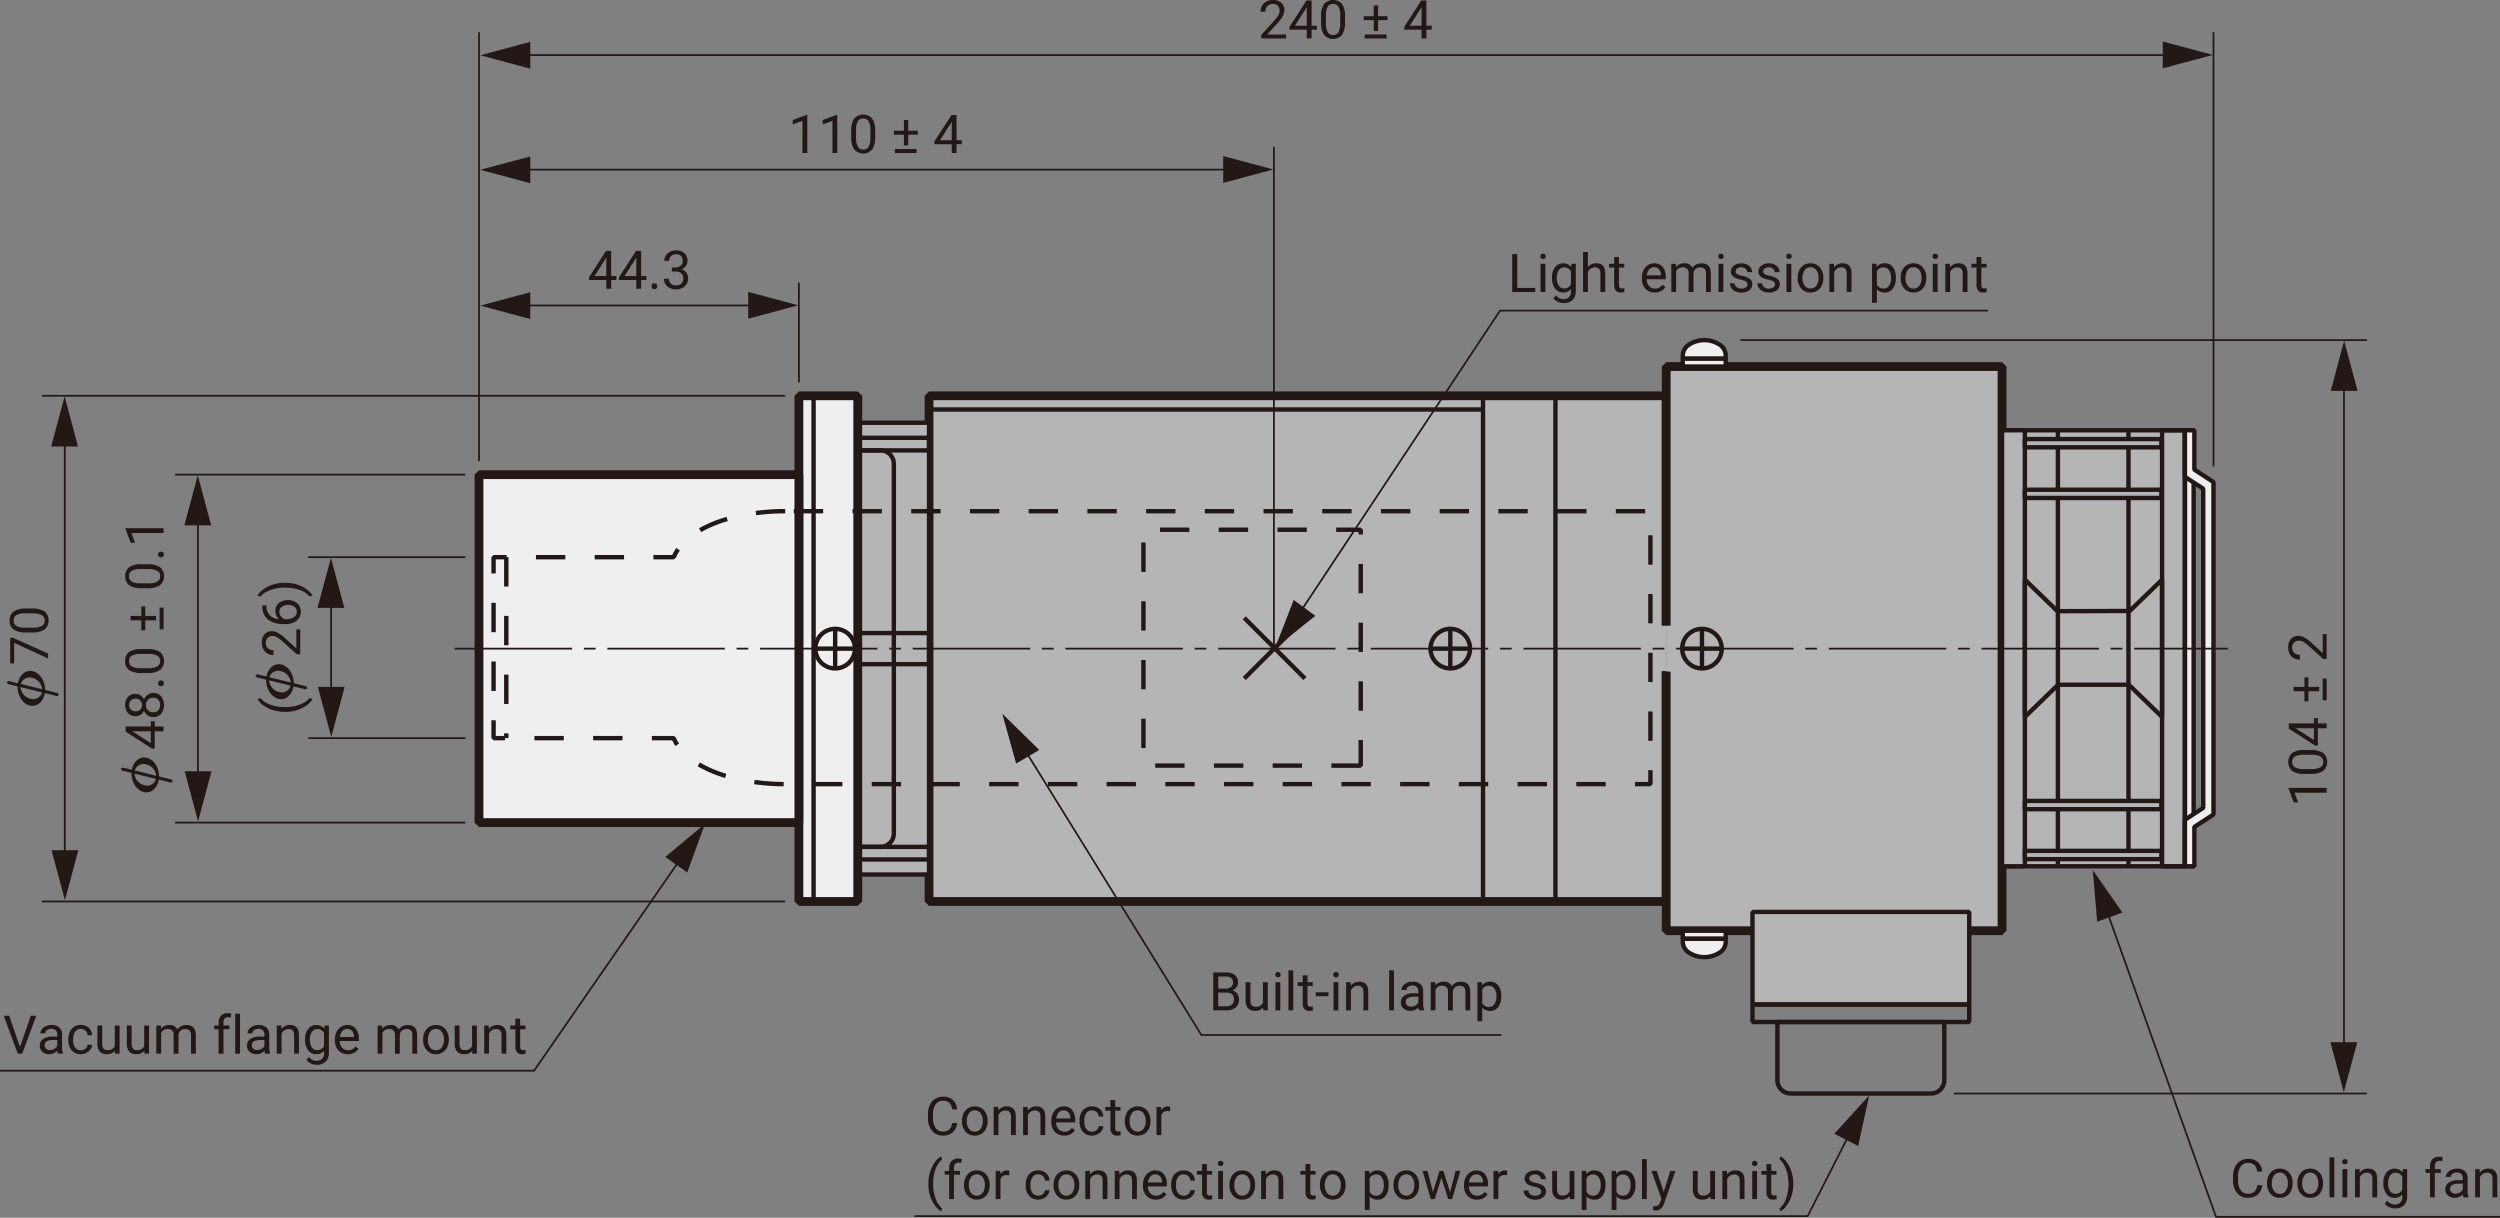 <svg xmlns="http://www.w3.org/2000/svg" width="235.974mm" height="114.94mm" viewBox="0 0 668.903 325.814">
  <rect x="0" y="0" width="668.903" height="325.814" fill="#808080" stroke="none"/>
  <title>e_l15094_do1_en</title>
  <rect x="584.587" y="115.124" width="2.349" height="116.655" style="fill: #efefef"/>
  <polygon points="584.587 115.124 584.587 114.535 586.936 114.535 587.526 115.124 587.526 231.779 586.936 232.369 584.587 232.369 583.998 231.779 583.998 115.124 584.587 114.535 584.587 115.124 585.177 115.124 585.177 231.19 586.347 231.19 586.347 115.713 584.587 115.713 584.587 115.124 585.177 115.124 584.587 115.124" style="fill: #231815"/>
  <polyline points="445.811 179.575 445.811 241.2 248.577 241.2 248.577 105.898 445.811 105.898 445.811 167.289" style="fill: #b5b5b6"/>
  <polygon points="446.99 179.575 446.99 241.2 445.811 242.379 248.577 242.379 247.398 241.2 247.398 105.898 248.577 104.719 445.811 104.719 446.99 105.898 446.99 167.289 444.632 167.289 444.632 107.077 249.755 107.077 249.755 240.022 444.632 240.022 444.632 179.575 446.99 179.575 446.99 179.575" style="fill: #231815"/>
  <rect x="229.507" y="113.103" width="19.073" height="120.891" style="fill: #b5b5b6"/>
  <polygon points="229.507 233.994 229.507 233.405 247.99 233.405 247.99 113.693 230.096 113.693 230.096 233.994 229.507 233.994 229.507 233.405 229.507 233.994 228.917 233.994 228.917 113.103 229.507 112.514 248.579 112.514 249.169 113.103 249.169 233.994 248.579 234.584 229.507 234.584 228.917 233.994 229.507 233.994" style="fill: #231815"/>
  <polygon points="229.507 120.504 229.507 119.915 247.99 119.915 247.99 117.734 230.096 117.734 230.096 120.504 229.507 120.504 229.507 119.915 229.507 120.504 228.917 120.504 228.917 117.145 229.507 116.555 248.579 116.555 249.169 117.145 249.169 120.504 248.579 121.094 229.507 121.094 228.917 120.504 229.507 120.504" style="fill: #231815"/>
  <polygon points="229.507 229.952 229.507 229.363 247.99 229.363 247.99 227.182 230.096 227.182 230.096 229.952 229.507 229.952 229.507 229.363 229.507 229.952 228.917 229.952 228.917 226.593 229.507 226.003 248.579 226.003 249.169 226.593 249.169 229.952 248.579 230.542 229.507 230.542 228.917 229.952 229.507 229.952" style="fill: #231815"/>
  <rect x="213.753" y="105.898" width="15.753" height="135.303" style="fill: #efefef"/>
  <polygon points="229.507 241.201 229.507 242.38 213.753 242.38 212.574 241.201 212.574 105.898 213.753 104.72 229.507 104.72 230.685 105.898 230.685 241.201 229.507 242.38 229.507 241.201 228.328 241.201 228.328 107.077 214.932 107.077 214.932 240.022 229.507 240.022 229.507 241.201 228.328 241.201 229.507 241.201" style="fill: #231815"/>
  <rect x="128.162" y="126.995" width="85.588" height="93.095" style="fill: #efefef"/>
  <polygon points="128.162 220.09 128.162 218.912 212.571 218.912 212.571 128.174 129.341 128.174 129.341 220.09 128.162 220.09 128.162 218.912 128.162 220.09 126.983 220.09 126.983 126.995 128.162 125.816 213.75 125.816 214.929 126.995 214.929 220.09 213.75 221.269 128.162 221.269 126.983 220.09 128.162 220.09" style="fill: #231815"/>
  <polyline points="445.811 179.691 445.811 249.026 535.672 249.026 535.672 98.073 445.811 98.073 445.811 167.408" style="fill: #b5b5b6"/>
  <polygon points="446.99 179.691 446.99 247.847 534.493 247.847 534.493 99.252 446.989 99.252 446.99 167.408 444.632 167.408 444.632 98.073 445.811 96.894 535.672 96.894 536.851 98.073 536.851 249.026 535.672 250.205 445.811 250.205 444.632 249.026 444.632 179.691 446.99 179.691 446.99 179.691" style="fill: #231815"/>
  <polyline points="218.269 105.897 218.269 240.994 217.09 240.994 217.09 105.897" style="fill: #231815"/>
  <path d="M263.377,378.685V378.1h6.082a2.993,2.993,0,0,0,2.976-2.973V276.16a2.993,2.993,0,0,0-2.976-2.973h-5.493v105.5h-.589v0h-.59V272.6l.59-.589h6.082a4.164,4.164,0,0,1,4.155,4.152v98.963a4.164,4.164,0,0,1-4.155,4.152h-6.082l-.59-.59Z" transform="translate(-33.871 -152.093)" style="fill: #231815"/>
  <polygon points="229.507 177.717 229.507 177.128 247.99 177.128 247.99 169.969 230.096 169.969 230.096 177.717 229.507 177.717 229.507 177.128 229.507 177.717 228.917 177.717 228.917 169.38 229.507 168.79 248.579 168.79 249.169 169.38 249.169 177.717 248.579 178.307 229.507 178.307 228.917 177.717 229.507 177.717" style="fill: #231815"/>
  <polyline points="397.388 105.897 397.388 241.199 396.209 241.199 396.209 105.897" style="fill: #231815"/>
  <polyline points="416.765 105.897 416.765 241.199 415.586 241.199 415.586 105.897" style="fill: #231815"/>
  <polyline points="248.578 108.974 396.797 108.974 396.797 110.153 248.578 110.153" style="fill: #231815"/>
  <rect x="535.672" y="115.124" width="48.915" height="116.655" style="fill: #b5b5b6"/>
  <polygon points="584.587 115.124 584.587 115.713 536.261 115.713 536.261 231.19 583.997 231.19 583.998 115.124 584.587 115.124 584.587 115.713 584.587 115.124 585.177 115.124 585.177 231.779 584.587 232.369 535.672 232.369 535.082 231.779 535.082 115.124 535.672 114.535 584.587 114.535 585.177 115.124 584.587 115.124" style="fill: #231815"/>
  <polygon points="587.128 125.65 587.128 115.123 584.588 115.123 584.588 127.568 589.497 130.768 589.497 216.145 584.588 219.344 584.588 231.778 587.128 231.778 587.128 221.26 592.249 217.923 592.249 128.986 587.128 125.65" style="fill: #efefef"/>
  <polygon points="587.128 125.65 586.539 125.65 586.539 115.712 585.177 115.712 585.177 127.249 589.819 130.274 590.087 130.768 590.087 216.145 589.819 216.638 585.178 219.664 585.177 231.189 586.539 231.189 586.539 221.26 586.806 220.766 591.659 217.604 591.659 129.306 586.806 126.144 586.539 125.65 587.128 125.65 587.45 125.156 592.571 128.493 592.838 128.986 592.838 217.923 592.571 218.417 587.718 221.579 587.718 231.778 587.128 232.367 584.588 232.367 583.998 231.778 583.998 219.344 584.266 218.851 588.908 215.825 588.908 131.087 584.266 128.062 583.998 127.568 583.998 115.123 584.588 114.533 587.128 114.533 587.718 115.123 587.718 125.65 587.128 125.65 587.45 125.156 587.128 125.65" style="fill: #231815"/>
  <rect x="535.672" y="115.124" width="6.103" height="116.655" style="fill: #b5b5b6"/>
  <polygon points="541.774 115.124 541.774 115.713 536.261 115.713 536.261 231.19 541.185 231.19 541.185 115.124 541.774 115.124 541.774 115.713 541.774 115.124 542.364 115.124 542.364 231.779 541.774 232.369 535.672 232.369 535.082 231.779 535.082 115.124 535.672 114.535 541.774 114.535 542.364 115.124 541.774 115.124" style="fill: #231815"/>
  <polygon points="584.587 115.124 584.587 115.713 579.074 115.713 579.074 231.19 583.998 231.19 583.998 115.124 584.587 115.124 584.587 115.713 584.587 115.124 585.177 115.124 585.177 231.779 584.587 232.369 578.484 232.369 577.895 231.779 577.895 115.124 578.484 114.535 584.587 114.535 585.177 115.124 584.587 115.124" style="fill: #231815"/>
  <rect x="450.243" y="95.917" width="11.492" height="2.155" style="fill: #efefef"/>
  <polygon points="461.735 95.917 461.735 96.506 450.833 96.506 450.833 97.483 461.145 97.483 461.146 95.917 461.735 95.917 461.735 96.506 461.735 95.917 462.325 95.917 462.325 98.072 461.735 98.661 450.243 98.661 449.654 98.072 449.654 95.917 450.243 95.327 461.735 95.327 462.325 95.917 461.735 95.917" style="fill: #231815"/>
  <path d="M495.607,248.01H484.115v-.936c0-2.115,2.589-3.976,5.749-3.976s5.743,1.8,5.743,3.976Z" transform="translate(-33.871 -152.093)" style="fill: #efefef"/>
  <path d="M495.607,248.01v.59H484.115l-.589-.59v-.936a4.1,4.1,0,0,1,1.941-3.264,8.126,8.126,0,0,1,8.788-.023,4.085,4.085,0,0,1,1.941,3.287v.936l-.589.59v-.59h-.59v-.936a2.914,2.914,0,0,0-1.434-2.318,6.952,6.952,0,0,0-7.44.02,2.933,2.933,0,0,0-1.438,2.3v.347h10.9v.589h0Z" transform="translate(-33.871 -152.093)" style="fill: #231815"/>
  <rect x="450.243" y="249.025" width="11.492" height="2.155" style="fill: #efefef"/>
  <polygon points="461.735 251.18 461.735 251.77 450.243 251.77 449.654 251.18 449.654 249.025 450.243 248.436 461.735 248.436 462.325 249.025 462.325 251.18 461.735 251.77 461.735 251.18 461.146 251.18 461.146 249.615 450.833 249.615 450.833 250.591 461.735 250.591 461.735 251.18 461.146 251.18 461.735 251.18" style="fill: #231815"/>
  <path d="M495.607,403.274H484.115v.936c0,2.115,2.589,3.979,5.749,3.979s5.743-1.8,5.743-3.979Z" transform="translate(-33.871 -152.093)" style="fill: #efefef"/>
  <path d="M495.607,403.274v.59h-10.9v.346a2.938,2.938,0,0,0,1.438,2.3,6.949,6.949,0,0,0,7.44.021,2.916,2.916,0,0,0,1.434-2.321v-.936h.59v0h.589v.936a4.087,4.087,0,0,1-1.941,3.29,8.125,8.125,0,0,1-8.789-.024,4.1,4.1,0,0,1-1.94-3.266v-.936l.589-.589h11.492l.589.589Z" transform="translate(-33.871 -152.093)" style="fill: #231815"/>
  <path d="M427.2,325.642h.589a5.877,5.877,0,1,1-5.876-5.876,5.875,5.875,0,0,1,5.876,5.876h-1.179a4.7,4.7,0,1,0-4.7,4.7,4.7,4.7,0,0,0,4.7-4.7Z" transform="translate(-33.871 -152.093)" style="fill: #231815"/>
  <polyline points="382.758 172.96 393.334 172.96 393.334 174.138 382.758 174.138" style="fill: #231815"/>
  <polyline points="387.456 178.836 387.456 168.261 388.635 168.261 388.635 178.836" style="fill: #231815"/>
  <path d="M494.542,325.642h.589a5.877,5.877,0,1,1-5.876-5.876,5.875,5.875,0,0,1,5.876,5.876h-1.179a4.7,4.7,0,1,0-4.7,4.7,4.7,4.7,0,0,0,4.7-4.7Z" transform="translate(-33.871 -152.093)" style="fill: #231815"/>
  <polyline points="450.096 172.96 460.671 172.96 460.671 174.138 450.096 174.138" style="fill: #231815"/>
  <polyline points="454.794 178.836 454.794 168.261 455.973 168.261 455.973 178.836" style="fill: #231815"/>
  <path d="M262.616,325.642h.589a5.877,5.877,0,1,1-5.875-5.876,5.875,5.875,0,0,1,5.875,5.876h-1.179a4.7,4.7,0,1,0-4.7,4.7,4.7,4.7,0,0,0,4.7-4.7Z" transform="translate(-33.871 -152.093)" style="fill: #231815"/>
  <polyline points="218.171 172.96 228.746 172.96 228.746 174.138 218.171 174.138" style="fill: #231815"/>
  <polyline points="222.868 178.836 222.868 168.261 224.047 168.261 224.047 178.836" style="fill: #231815"/>
  <path d="M243.966,289.452a60.235,60.235,0,0,0-7.762.5l-.153-1.169a61.389,61.389,0,0,1,7.915-.51v1.178Zm10.147,0h-7.855v-1.179h7.855Zm15.71,0h-7.855v-1.179h7.855Zm15.711,0h-7.855v-1.179h7.855Zm15.71,0h-7.855v-1.179h7.855Zm15.711,0H309.1v-1.179h7.855Zm15.71,0H324.81v-1.179h7.855Zm15.711,0h-7.855v-1.179h7.855Zm15.71,0h-7.855v-1.179h7.855Zm15.711,0h-7.856v-1.179H379.8Zm15.71,0h-7.855v-1.179h7.855Zm15.71,0h-7.855v-1.179h7.855Zm15.711,0h-7.855v-1.179h7.855Zm15.71,0h-7.855v-1.179h7.855Zm15.711,0h-7.855v-1.179h7.855Zm15.71,0H466.2v-1.179h7.855Zm.813,13.719v-7.856h1.179v7.856Zm0,15.71v-7.855h1.179v7.855Zm0,15.711v-7.856h1.179v7.856Zm0,15.71v-7.855h1.179V350.3Zm-3.526,11.006h3.526v-3.151h1.179v3.74l-.59.589h-4.115v-1.179Zm-15.711,0h7.855v1.178h-7.855Zm-15.71,0h7.855v1.178h-7.855Zm-15.711,0h7.856v1.178h-7.856Zm-15.71,0h7.855v1.178H408.5Zm-15.711,0h7.856v1.178h-7.856Zm-15.71,0h7.855v1.178h-7.855Zm-15.71,0h7.855v1.178h-7.855Zm-15.711,0h7.855v1.178h-7.855Zm-15.71,0h7.855v1.178h-7.855Zm-15.711,0H322.1v1.178h-7.856Zm-15.71,0h7.855v1.178h-7.855Zm-15.711,0h7.856v1.178H282.82Zm-15.71,0h7.855v1.178H267.11Zm-15.71,0h7.855v1.178H251.4Zm-15.609-.556a60.1,60.1,0,0,0,7.757.554l-.008,1.179a61.258,61.258,0,0,1-7.91-.565l.161-1.168ZM221.132,356.1a32.3,32.3,0,0,0,7.077,3.025l-.342,1.128a33.4,33.4,0,0,1-7.336-3.139l.6-1.014ZM208.284,349h5.828l.541.354a11.442,11.442,0,0,0,.916,1.691l-.987.645a12.681,12.681,0,0,1-1.01-1.865l.54-.236v.59h-5.828V349Zm-15.71,0h7.855v1.179h-7.855Zm-15.711,0h7.856v1.179h-7.856Zm-10.343-4.188V349h2.488v1.178H165.93l-.589-.59v-4.777Zm0-15.711v7.855h-1.179V329.1Zm0-15.71v7.855h-1.179v-7.855Zm2.9-11.628h-2.9v3.773h-1.179V301.17l.589-.589h3.493v1.179Zm15.711,0h-7.855v-1.179h7.855Zm15.71,0h-7.855v-1.179h7.855Zm14.947-2.374a11.658,11.658,0,0,0-1.139,2.02l-.54.354H208.7v-1.179h5.412v.589l-.54-.236a12.8,12.8,0,0,1,1.254-2.224l.965.676ZM228.6,291.52a33.224,33.224,0,0,0-7.119,2.936l-.585-1.024a34.453,34.453,0,0,1,7.373-3.044l.331,1.131Z" transform="translate(-33.871 -152.093)" style="fill: #231815"/>
  <path d="M398.539,350.108v6.839l-.589.589h-7.856v-1.179h7.266v-6.249Zm0-15.711v7.856H397.36V334.4Zm0-15.71v7.855H397.36v-7.855Zm0-15.711v7.856H397.36v-7.856Zm-7.16-9.729h6.571l.589.589v1.285H397.36v-.695h-5.981Zm-15.711,0h7.856v1.179h-7.856Zm-15.71,0h7.855v1.179h-7.855Zm-15.71,0H352.1v1.179h-7.855Zm-5.026,11.864v-7.855H340.4v7.855Zm0,15.711v-7.856H340.4v7.856Zm0,15.71v-7.855H340.4v7.855Zm0,15.711v-7.856H340.4v7.856Zm11.6,5.293h-7.855v-1.179h7.855Zm15.71,0h-7.855v-1.179h7.855Zm15.711,0h-7.855v-1.179h7.855Z" transform="translate(-33.871 -152.093)" style="fill: #231815"/>
  <path d="M169.925,348.3v1.284h-1.179V348.3Zm0-15.711v7.855h-1.179v-7.855Zm0-15.71v7.855h-1.179v-7.855Zm0-15.711v7.855h-1.179v-7.855Z" transform="translate(-33.871 -152.093)" style="fill: #231815"/>
  <polyline points="333.329 164.897 349.568 181.133 348.734 181.966 332.496 165.731" style="fill: #231815"/>
  <polyline points="349.568 165.731 333.329 181.966 332.496 181.133 348.734 164.897" style="fill: #231815"/>
  <path d="M604.891,325.406h25.093v.471H604.891Zm-6.286,0h3.143v.471h-3.143Zm-34.566,0h31.424v.471H564.039Zm-6.285,0H560.9v.471h-3.142Zm-34.567,0h31.424v.471H523.187Zm-6.285,0h3.143v.471H516.9Zm-34.567,0h31.424v.471H482.335Zm-6.285,0h3.143v.471H476.05Zm-34.566,0h31.424v.471H441.484Zm-6.285,0h3.142v.471H435.2Zm-34.567,0h31.424v.471H400.632Zm-6.285,0h3.142v.471h-3.142Zm-34.567,0H391.2v.471H359.78Zm-6.285,0h3.143v.471H353.5Zm-34.566,0h31.423v.471H318.929Zm-6.286,0h3.143v.471h-3.143Zm-34.566,0H309.5v.471H278.077Zm-6.285,0h3.142v.471h-3.142Zm-34.567,0h31.424v.471H237.225Zm-6.285,0h3.143v.471H230.94Zm-34.567,0H227.8v.471H196.373Zm-6.285,0h3.143v.471h-3.143Zm-34.566,0h31.424v.471H155.522Z" transform="translate(-33.871 -152.093)" style="fill: #231815"/>
  <polygon points="569.834 163.469 569.836 164.058 550.495 164.124 550.083 163.958 542.365 156.485 542.365 190.433 550.263 182.783 550.673 182.617 569.586 182.617 569.996 182.783 577.896 190.433 577.896 156.485 570.244 163.892 569.836 164.058 569.834 163.469 569.424 163.045 578.075 154.671 579.075 155.094 579.075 191.824 578.075 192.248 569.347 183.796 550.911 183.796 542.186 192.248 541.186 191.824 541.186 155.094 542.186 154.671 550.731 162.944 569.832 162.88 569.834 163.469 569.424 163.045 569.834 163.469" style="fill: #231815"/>
  <rect x="468.899" y="243.999" width="57.984" height="24.753" style="fill: #b5b5b6"/>
  <polygon points="526.883 243.999 526.883 244.588 469.489 244.588 469.489 268.162 526.294 268.162 526.294 243.999 526.883 243.999 526.883 244.588 526.883 243.999 527.473 243.999 527.473 268.752 526.883 269.341 468.899 269.341 468.31 268.752 468.31 243.999 468.899 243.409 526.883 243.409 527.473 243.999 526.883 243.999" style="fill: #231815"/>
  <polygon points="526.883 273.453 526.883 274.042 468.899 274.042 468.31 273.453 468.31 268.752 468.899 268.162 526.883 268.162 527.473 268.752 527.473 273.453 526.883 274.042 526.883 273.453 526.294 273.453 526.294 269.341 469.489 269.341 469.489 272.864 526.883 272.864 526.883 273.453 526.294 273.453 526.883 273.453" style="fill: #231815"/>
  <path d="M550.523,444.676v-.59a2.99,2.99,0,0,0,2.972-2.973V426.135H510.026v14.978A2.992,2.992,0,0,0,513,444.086h37.524v1.179H513a4.163,4.163,0,0,1-4.152-4.152V425.546l.59-.59h44.648l.589.59v15.567a4.161,4.161,0,0,1-4.151,4.152Z" transform="translate(-33.871 -152.093)" style="fill: #231815"/>
  <polyline points="551.202 115.124 551.202 231.779 550.023 231.779 550.023 115.124" style="fill: #231815"/>
  <polyline points="570.088 115.124 570.088 231.779 568.909 231.779 568.909 115.124" style="fill: #231815"/>
  <rect x="541.774" y="117.479" width="36.522" height="2.207" style="fill: #b5b5b6"/>
  <polygon points="541.774 117.479 541.774 116.889 578.296 116.889 578.885 117.479 578.885 119.685 578.296 120.275 541.774 120.275 541.185 119.685 541.185 117.479 541.774 116.889 541.774 117.479 542.364 117.479 542.364 119.096 577.706 119.096 577.706 118.068 541.774 118.068 541.774 117.479 542.364 117.479 541.774 117.479" style="fill: #231815"/>
  <rect x="541.774" y="131.031" width="36.522" height="2.206" style="fill: #b5b5b6"/>
  <polygon points="541.774 131.031 541.774 130.442 578.296 130.442 578.885 131.031 578.885 133.238 578.296 133.827 541.774 133.827 541.185 133.238 541.185 131.031 541.774 130.442 541.774 131.031 542.364 131.031 542.364 132.648 577.706 132.648 577.706 131.621 541.774 131.621 541.774 131.031 542.364 131.031 541.774 131.031" style="fill: #231815"/>
  <rect x="541.774" y="214.305" width="36.522" height="2.207" style="fill: #b5b5b6"/>
  <polygon points="541.774 214.305 541.774 213.715 578.296 213.715 578.885 214.305 578.885 216.511 578.296 217.101 541.774 217.101 541.185 216.511 541.185 214.305 541.774 213.715 541.774 214.305 542.364 214.305 542.364 215.922 577.706 215.922 577.706 214.894 541.774 214.894 541.774 214.305 542.364 214.305 541.774 214.305" style="fill: #231815"/>
  <rect x="541.774" y="227.66" width="36.522" height="2.206" style="fill: #b5b5b6"/>
  <polygon points="541.774 227.66 541.774 227.071 578.296 227.071 578.885 227.66 578.885 229.867 578.296 230.456 541.774 230.456 541.185 229.867 541.185 227.66 541.774 227.071 541.774 227.66 542.364 227.66 542.364 229.277 577.706 229.277 577.706 228.25 541.774 228.25 541.774 227.66 542.364 227.66 541.774 227.66" style="fill: #231815"/>
  <polygon points="351.933 164.777 341.112 173.445 346.15 160.527 351.933 164.777" style="fill: #231815"/>
  <polygon points="343.906 169.348 401.232 82.867 531.926 82.867 531.926 83.338 401.485 83.338 344.299 169.608 343.906 169.348 343.906 169.348" style="fill: #231815"/>
  <path d="M562.707,220.854v1.826h-1.373v1h1.373v4.676a2.247,2.247,0,0,0,.439,1.485,1.607,1.607,0,0,0,1.3.522,3.772,3.772,0,0,0,.99-.138v-1.039a3.172,3.172,0,0,1-.613.083.791.791,0,0,1-.641-.226,1.046,1.046,0,0,1-.189-.681v-4.682H565.4v-1H564v-1.826Zm-8.338,1.826v7.54h1.289v-5.373a2.278,2.278,0,0,1,.739-.878,1.861,1.861,0,0,1,1.1-.334,1.492,1.492,0,0,1,1.139.39,1.731,1.731,0,0,1,.373,1.2v4.99H560.3v-4.983q-.02-2.7-2.411-2.7a2.748,2.748,0,0,0-2.258,1.088l-.041-.948ZM551.1,221.2l.568.209.571-.209.195-.523-.195-.53-.571-.216-.568.216-.192.53Zm1.2,1.477h-1.289v7.54H552.3Zm-8,1.679a1.852,1.852,0,0,1,1.54-.759,1.874,1.874,0,0,1,1.565.77,3.221,3.221,0,0,1,.589,2.01,3.524,3.524,0,0,1-.579,2.157,1.971,1.971,0,0,1-3.118.01,3.222,3.222,0,0,1-.582-2.013A3.507,3.507,0,0,1,544.306,224.359Zm-1.881,2.112a4.081,4.081,0,0,0,.951,2.822,3.17,3.17,0,0,0,2.484,1.066,3.344,3.344,0,0,0,1.8-.487,3.21,3.21,0,0,0,1.2-1.363,4.491,4.491,0,0,0,.422-1.975v-.091a4.1,4.1,0,0,0-.951-2.836,3.182,3.182,0,0,0-2.492-1.067,3.3,3.3,0,0,0-1.773.481,3.251,3.251,0,0,0-1.213,1.366,4.46,4.46,0,0,0-.435,1.993Zm-3.132,2.1a1.745,1.745,0,0,1-1.474.735,1.9,1.9,0,0,1-1.77-1.031v-3.6a1.894,1.894,0,0,1,1.756-1.038,1.752,1.752,0,0,1,1.491.738,3.336,3.336,0,0,1,.544,2.014A3.641,3.641,0,0,1,539.293,228.572Zm1.836-2.157a4.566,4.566,0,0,0-.791-2.85,2.571,2.571,0,0,0-2.15-1.025,2.657,2.657,0,0,0-2.188.976l-.063-.836h-1.178v10.439h1.29v-3.631a2.764,2.764,0,0,0,2.16.871,2.522,2.522,0,0,0,2.132-1.052,4.513,4.513,0,0,0,.788-2.773Zm-17.78-3.735v7.54h1.289v-5.373a2.278,2.278,0,0,1,.739-.878,1.861,1.861,0,0,1,1.1-.334,1.492,1.492,0,0,1,1.139.39,1.731,1.731,0,0,1,.373,1.2v4.99h1.289v-4.983q-.02-2.7-2.411-2.7a2.748,2.748,0,0,0-2.258,1.088l-.041-.948Zm-6.6,1.679a1.852,1.852,0,0,1,1.54-.759,1.874,1.874,0,0,1,1.565.77,3.221,3.221,0,0,1,.589,2.01,3.524,3.524,0,0,1-.579,2.157,1.971,1.971,0,0,1-3.118.01,3.222,3.222,0,0,1-.582-2.013A3.507,3.507,0,0,1,516.754,224.359Zm-1.881,2.112a4.081,4.081,0,0,0,.951,2.822,3.17,3.17,0,0,0,2.484,1.066,3.344,3.344,0,0,0,1.8-.487,3.21,3.21,0,0,0,1.205-1.363,4.491,4.491,0,0,0,.422-1.975v-.091a4.1,4.1,0,0,0-.951-2.836,3.182,3.182,0,0,0-2.492-1.067,3.3,3.3,0,0,0-1.773.481,3.251,3.251,0,0,0-1.213,1.366,4.46,4.46,0,0,0-.435,1.993ZM511.96,221.2l.568.209.572-.209.195-.523-.195-.53-.572-.216-.568.216-.191.53Zm1.2,1.477h-1.289v7.54h1.289Zm-4.817,6.331a2.081,2.081,0,0,1-1.174.3,2.01,2.01,0,0,1-1.279-.38,1.334,1.334,0,0,1-.519-1.028h-1.289a2.154,2.154,0,0,0,.394,1.244,2.6,2.6,0,0,0,1.09.9,3.81,3.81,0,0,0,1.6.32,3.4,3.4,0,0,0,2.1-.609,1.933,1.933,0,0,0,.808-1.621,1.782,1.782,0,0,0-.289-1.028,2.284,2.284,0,0,0-.889-.721,6.988,6.988,0,0,0-1.564-.515,4.538,4.538,0,0,1-1.335-.453.783.783,0,0,1-.369-.7.966.966,0,0,1,.4-.8,1.766,1.766,0,0,1,1.1-.306,1.689,1.689,0,0,1,1.133.383,1.166,1.166,0,0,1,.449.913h1.3a2.1,2.1,0,0,0-.8-1.693,3.147,3.147,0,0,0-2.08-.663,3.056,3.056,0,0,0-2,.642,1.954,1.954,0,0,0-.784,1.568,1.661,1.661,0,0,0,.275.961,2.2,2.2,0,0,0,.85.7,6.515,6.515,0,0,0,1.554.5,3.783,3.783,0,0,1,1.373.5.952.952,0,0,1,.394.812A.91.91,0,0,1,508.345,229.011Zm-7.364,0a2.084,2.084,0,0,1-1.174.3,2.01,2.01,0,0,1-1.279-.38,1.334,1.334,0,0,1-.519-1.028H496.72a2.161,2.161,0,0,0,.393,1.244,2.606,2.606,0,0,0,1.091.9,3.807,3.807,0,0,0,1.6.32,3.393,3.393,0,0,0,2.1-.609,1.932,1.932,0,0,0,.809-1.621,1.775,1.775,0,0,0-.29-1.028,2.28,2.28,0,0,0-.888-.721,7,7,0,0,0-1.565-.515,4.54,4.54,0,0,1-1.334-.453.783.783,0,0,1-.369-.7.966.966,0,0,1,.4-.8,1.766,1.766,0,0,1,1.1-.306,1.685,1.685,0,0,1,1.132.383,1.164,1.164,0,0,1,.45.913h1.3a2.1,2.1,0,0,0-.8-1.693,3.147,3.147,0,0,0-2.08-.663,3.061,3.061,0,0,0-2,.642,1.957,1.957,0,0,0-.784,1.568,1.662,1.662,0,0,0,.276.961,2.2,2.2,0,0,0,.85.7,6.515,6.515,0,0,0,1.554.5,3.79,3.79,0,0,1,1.373.5.951.951,0,0,1,.393.812A.909.909,0,0,1,500.981,229.011Zm-7.21-7.808.568.209.571-.209.195-.523-.195-.53-.571-.216-.568.216-.192.53Zm1.2,1.477h-1.289v7.54h1.289Zm-13.919,0v7.54h1.29v-5.5a1.724,1.724,0,0,1,1.735-1.08,1.438,1.438,0,0,1,1.61,1.644v4.941h1.3v-5a1.737,1.737,0,0,1,.55-1.153,1.708,1.708,0,0,1,1.192-.428,1.625,1.625,0,0,1,1.24.4,1.729,1.729,0,0,1,.37,1.209v4.976h1.289v-5.052q-.042-2.628-2.523-2.628a2.892,2.892,0,0,0-1.425.335,2.86,2.86,0,0,0-.979.878,2.157,2.157,0,0,0-2.153-1.213,2.786,2.786,0,0,0-2.237.976l-.035-.836Zm-3.306,1.46a2.452,2.452,0,0,1,.53,1.522v.1H474.5a2.754,2.754,0,0,1,.655-1.592,1.719,1.719,0,0,1,1.31-.568A1.619,1.619,0,0,1,477.748,224.14Zm1.721,4.763-.787-.613a2.9,2.9,0,0,1-.829.738,2.245,2.245,0,0,1-1.157.279,2.048,2.048,0,0,1-1.585-.686,2.678,2.678,0,0,1-.652-1.8h5.108v-.536a4.2,4.2,0,0,0-.815-2.774,2.825,2.825,0,0,0-2.286-.969,3.016,3.016,0,0,0-1.669.5,3.346,3.346,0,0,0-1.2,1.38,4.53,4.53,0,0,0-.428,2v.237a3.737,3.737,0,0,0,.961,2.693,3.294,3.294,0,0,0,2.5,1.007A3.164,3.164,0,0,0,479.469,228.9Zm-13.708-8.049v1.826h-1.373v1h1.373v4.676a2.247,2.247,0,0,0,.439,1.485,1.607,1.607,0,0,0,1.3.522,3.772,3.772,0,0,0,.99-.138v-1.039a3.182,3.182,0,0,1-.613.083.794.794,0,0,1-.642-.226,1.052,1.052,0,0,1-.188-.681v-4.682h1.408v-1H467.05v-1.826Zm-7.034-1.338h-1.29v10.7h1.29v-5.373a2.267,2.267,0,0,1,.738-.878,1.861,1.861,0,0,1,1.1-.334,1.5,1.5,0,0,1,1.14.39,1.731,1.731,0,0,1,.372,1.2v4.99h1.29v-4.983q-.021-2.7-2.412-2.7a2.738,2.738,0,0,0-2.229,1.053Zm-7.777,4.85a1.712,1.712,0,0,1,1.47-.731,1.91,1.91,0,0,1,1.777,1.08v3.442a1.888,1.888,0,0,1-1.791,1.108,1.7,1.7,0,0,1-1.463-.728,3.382,3.382,0,0,1-.523-2A3.686,3.686,0,0,1,450.95,224.366Zm-1.007,4.927a2.575,2.575,0,0,0,2.143,1.066,2.647,2.647,0,0,0,2.111-.892v.648a2.023,2.023,0,0,1-.526,1.492,1.975,1.975,0,0,1-1.467.529,2.521,2.521,0,0,1-2.028-1.024l-.669.773a2.748,2.748,0,0,0,1.192.955,3.881,3.881,0,0,0,1.6.349,3.2,3.2,0,0,0,2.331-.844,3.068,3.068,0,0,0,.868-2.306V222.68h-1.178l-.063.836a2.81,2.81,0,0,0-4.313.066,4.431,4.431,0,0,0-.816,2.805A4.658,4.658,0,0,0,449.943,229.293Zm-3.782-8.09.568.209.572-.209.195-.523-.195-.53-.572-.216-.568.216-.191.53Zm1.2,1.477h-1.29v7.54h1.29Zm-7.532-2.606h-1.345V230.22h6.153v-1.094h-4.808Z" transform="translate(-33.871 -152.093)" style="fill: #231815"/>
  <path d="M346.957,448.219l-.571-.1a2.007,2.007,0,0,0-1.8,1.011l-.021-.871h-1.254v7.54H344.6v-5.352a1.7,1.7,0,0,1,1.721-1.08l.634.049Zm-10.239,1.721a1.851,1.851,0,0,1,1.54-.759,1.869,1.869,0,0,1,1.564.77,3.215,3.215,0,0,1,.589,2.01,3.53,3.53,0,0,1-.578,2.157,1.972,1.972,0,0,1-3.119.01,3.223,3.223,0,0,1-.582-2.014A3.5,3.5,0,0,1,336.718,449.94Zm-1.882,2.112a4.083,4.083,0,0,0,.951,2.822,3.174,3.174,0,0,0,2.485,1.066,3.332,3.332,0,0,0,1.8-.488,3.2,3.2,0,0,0,1.206-1.362,4.5,4.5,0,0,0,.421-1.976v-.09a4.1,4.1,0,0,0-.951-2.836,3.18,3.18,0,0,0-2.491-1.067,3.306,3.306,0,0,0-1.774.481,3.249,3.249,0,0,0-1.212,1.366,4.444,4.444,0,0,0-.436,1.993Zm-3.865-5.617v1.826H329.6v1h1.373v4.676a2.247,2.247,0,0,0,.439,1.485,1.605,1.605,0,0,0,1.3.522,3.771,3.771,0,0,0,.989-.138v-1.039a3.163,3.163,0,0,1-.613.083.788.788,0,0,1-.641-.227,1.049,1.049,0,0,1-.188-.68v-4.682h1.408v-1H332.26v-1.826Zm-6.433,7.749a3.253,3.253,0,0,1-.537-2.007v-.244a3.313,3.313,0,0,1,.541-2.045,1.8,1.8,0,0,1,1.522-.707,1.721,1.721,0,0,1,1.23.47,1.777,1.777,0,0,1,.554,1.2h1.22a2.717,2.717,0,0,0-.9-1.972,3.026,3.026,0,0,0-2.108-.76,3.3,3.3,0,0,0-1.787.474,3.087,3.087,0,0,0-1.161,1.331,4.547,4.547,0,0,0-.4,1.958v.216a4.089,4.089,0,0,0,.91,2.812,3.1,3.1,0,0,0,2.449,1.028,3.172,3.172,0,0,0,1.453-.348,2.952,2.952,0,0,0,1.1-.934,2.343,2.343,0,0,0,.446-1.233h-1.22a1.473,1.473,0,0,1-.571,1.045,1.857,1.857,0,0,1-1.206.418A1.814,1.814,0,0,1,324.538,454.184Zm-4.8-4.463a2.458,2.458,0,0,1,.529,1.522v.1h-3.777a2.76,2.76,0,0,1,.655-1.592,1.719,1.719,0,0,1,1.31-.568A1.621,1.621,0,0,1,319.741,449.721Zm1.721,4.763-.788-.613a2.9,2.9,0,0,1-.829.738,2.243,2.243,0,0,1-1.157.279,2.049,2.049,0,0,1-1.585-.686,2.685,2.685,0,0,1-.652-1.8h5.108v-.536a4.192,4.192,0,0,0-.815-2.774,2.822,2.822,0,0,0-2.286-.969,3.01,3.01,0,0,0-1.669.5,3.347,3.347,0,0,0-1.2,1.379,4.524,4.524,0,0,0-.429,2v.237a3.737,3.737,0,0,0,.962,2.693,3.292,3.292,0,0,0,2.5,1.007A3.166,3.166,0,0,0,321.462,454.484Zm-13.85-6.223v7.54H308.9v-5.373a2.269,2.269,0,0,1,.739-.878,1.857,1.857,0,0,1,1.1-.335,1.491,1.491,0,0,1,1.139.391,1.736,1.736,0,0,1,.373,1.2v4.99h1.289v-4.983q-.021-2.7-2.411-2.7a2.75,2.75,0,0,0-2.258,1.087l-.042-.947Zm-7.878,0v7.54h1.289v-5.373a2.267,2.267,0,0,1,.738-.878,1.862,1.862,0,0,1,1.1-.335,1.491,1.491,0,0,1,1.139.391,1.736,1.736,0,0,1,.373,1.2v4.99h1.289v-4.983q-.021-2.7-2.411-2.7A2.749,2.749,0,0,0,301,449.208l-.042-.947Zm-6.595,1.679a1.851,1.851,0,0,1,1.54-.759,1.871,1.871,0,0,1,1.564.77,3.215,3.215,0,0,1,.589,2.01,3.53,3.53,0,0,1-.578,2.157,1.972,1.972,0,0,1-3.119.01,3.223,3.223,0,0,1-.582-2.014A3.5,3.5,0,0,1,293.139,449.94Zm-1.882,2.112a4.083,4.083,0,0,0,.951,2.822,3.171,3.171,0,0,0,2.485,1.066,3.332,3.332,0,0,0,1.8-.488,3.2,3.2,0,0,0,1.206-1.362,4.5,4.5,0,0,0,.421-1.976v-.09a4.1,4.1,0,0,0-.951-2.836,3.18,3.18,0,0,0-2.491-1.067,3.306,3.306,0,0,0-1.774.481,3.249,3.249,0,0,0-1.212,1.366,4.444,4.444,0,0,0-.436,1.993Zm-2.629.529a2.8,2.8,0,0,1-.791,1.76,2.573,2.573,0,0,1-1.711.5,2.228,2.228,0,0,1-1.93-.976,4.478,4.478,0,0,1-.69-2.63v-.983a4.357,4.357,0,0,1,.728-2.7,2.394,2.394,0,0,1,2.011-.949,2.289,2.289,0,0,1,1.627.545,2.917,2.917,0,0,1,.756,1.762h1.345a3.774,3.774,0,0,0-1.136-2.5,3.663,3.663,0,0,0-2.592-.9,3.992,3.992,0,0,0-2.147.575,3.781,3.781,0,0,0-1.432,1.648,5.778,5.778,0,0,0-.5,2.488v.976a5.184,5.184,0,0,0,1.084,3.449,3.576,3.576,0,0,0,2.881,1.289,3.9,3.9,0,0,0,2.659-.874,3.734,3.734,0,0,0,1.188-2.485Z" transform="translate(-33.871 -152.093)" style="fill: #231815"/>
  <path d="M513.274,465.805a8.815,8.815,0,0,0-1.247-2.627,5.436,5.436,0,0,0-1.753-1.7l-.272.787a5.194,5.194,0,0,1,1.23,1.554,9.2,9.2,0,0,1,.854,2.254,11.5,11.5,0,0,1,.307,2.722v.223a11.078,11.078,0,0,1-.666,3.843A5.6,5.6,0,0,1,510,475.415l.272.787a5.465,5.465,0,0,0,1.76-1.714,8.839,8.839,0,0,0,1.247-2.631,10.77,10.77,0,0,0,.408-2.979A11.041,11.041,0,0,0,513.274,465.805Zm-6.768-2.244v1.826h-1.373v1h1.373v4.676a2.25,2.25,0,0,0,.439,1.485,1.607,1.607,0,0,0,1.3.522,3.772,3.772,0,0,0,.99-.138v-1.039a3.172,3.172,0,0,1-.613.083.791.791,0,0,1-.641-.226,1.046,1.046,0,0,1-.189-.681v-4.682H509.2v-1H507.8v-1.826Zm-3.722.349.568.209.571-.209.2-.523-.2-.53-.571-.216-.568.216-.192.53Zm1.2,1.477H502.7v7.54h1.289Zm-9.279,0v7.54H496v-5.373a2.267,2.267,0,0,1,.738-.878,1.861,1.861,0,0,1,1.1-.334,1.5,1.5,0,0,1,1.14.39,1.731,1.731,0,0,1,.372,1.2v4.99h1.29v-4.983q-.021-2.7-2.411-2.7a2.746,2.746,0,0,0-2.258,1.087l-.042-.948Zm-3.181,7.54h1.227v-7.54h-1.289v5.484a1.93,1.93,0,0,1-1.965,1.1q-1.395,0-1.394-1.714v-4.871h-1.289v4.906a3.03,3.03,0,0,0,.637,2.073,2.346,2.346,0,0,0,1.837.7,2.74,2.74,0,0,0,2.209-.885Zm-14.387-7.54h-1.408l2.69,7.456-.286.767a1.92,1.92,0,0,1-.6.969,1.721,1.721,0,0,1-1.021.264l-.349-.027v1.045l.481.09.244.021q1.533,0,2.237-1.881l3.031-8.7h-1.379l-1.756,5.652Zm-2.653-3.164H473.2v10.7h1.289Zm-4.874,9.056a1.743,1.743,0,0,1-1.474.735,1.9,1.9,0,0,1-1.77-1.031v-3.6a1.9,1.9,0,0,1,1.756-1.038,1.753,1.753,0,0,1,1.492.738,3.336,3.336,0,0,1,.543,2.014A3.634,3.634,0,0,1,469.612,471.279Zm1.836-2.157a4.56,4.56,0,0,0-.791-2.85,2.57,2.57,0,0,0-2.149-1.024,2.658,2.658,0,0,0-2.189.975l-.062-.836h-1.178v10.439h1.289V472.2a2.764,2.764,0,0,0,2.16.871,2.523,2.523,0,0,0,2.133-1.052,4.513,4.513,0,0,0,.787-2.773Zm-9.843,2.157a1.742,1.742,0,0,1-1.473.735,1.9,1.9,0,0,1-1.77-1.031v-3.6a1.894,1.894,0,0,1,1.756-1.038,1.752,1.752,0,0,1,1.491.738,3.336,3.336,0,0,1,.543,2.014A3.634,3.634,0,0,1,461.605,471.279Zm1.837-2.157a4.566,4.566,0,0,0-.791-2.85,2.572,2.572,0,0,0-2.15-1.024,2.656,2.656,0,0,0-2.188.975l-.063-.836h-1.178v10.439h1.29V472.2a2.761,2.761,0,0,0,2.16.871,2.522,2.522,0,0,0,2.132-1.052,4.513,4.513,0,0,0,.788-2.773Zm-9.55,3.805h1.226v-7.54h-1.289v5.484a1.929,1.929,0,0,1-1.965,1.1q-1.395,0-1.394-1.714v-4.871h-1.289v4.906a3.03,3.03,0,0,0,.637,2.073,2.346,2.346,0,0,0,1.837.7,2.739,2.739,0,0,0,2.209-.885Zm-8.1-1.209a2.081,2.081,0,0,1-1.174.3,2.01,2.01,0,0,1-1.279-.38,1.332,1.332,0,0,1-.519-1.028h-1.289a2.154,2.154,0,0,0,.394,1.244,2.6,2.6,0,0,0,1.09.9,3.81,3.81,0,0,0,1.6.32,3.393,3.393,0,0,0,2.1-.609,1.932,1.932,0,0,0,.809-1.621,1.777,1.777,0,0,0-.289-1.027,2.277,2.277,0,0,0-.889-.722,7.005,7.005,0,0,0-1.564-.515,4.538,4.538,0,0,1-1.335-.453.783.783,0,0,1-.369-.7.966.966,0,0,1,.4-.8,1.766,1.766,0,0,1,1.1-.306,1.685,1.685,0,0,1,1.132.383,1.164,1.164,0,0,1,.45.913h1.3a2.1,2.1,0,0,0-.8-1.693,3.146,3.146,0,0,0-2.08-.662,3.056,3.056,0,0,0-2,.641,1.954,1.954,0,0,0-.784,1.568,1.661,1.661,0,0,0,.275.961,2.2,2.2,0,0,0,.85.7,6.47,6.47,0,0,0,1.554.5,3.783,3.783,0,0,1,1.373.5.952.952,0,0,1,.394.812A.911.911,0,0,1,445.792,471.718Zm-8.666-6.373-.572-.1a2.007,2.007,0,0,0-1.8,1.01l-.021-.871h-1.254v7.54h1.289v-5.352a1.7,1.7,0,0,1,1.721-1.08l.635.049Zm-6.958,1.5a2.453,2.453,0,0,1,.529,1.523v.1H426.92a2.76,2.76,0,0,1,.655-1.592,1.719,1.719,0,0,1,1.311-.568A1.62,1.62,0,0,1,430.168,466.847Zm1.721,4.763L431.1,471a2.9,2.9,0,0,1-.83.738,2.242,2.242,0,0,1-1.156.279,2.05,2.05,0,0,1-1.586-.686,2.677,2.677,0,0,1-.651-1.8h5.108v-.536a4.192,4.192,0,0,0-.816-2.774,2.821,2.821,0,0,0-2.285-.968,3.012,3.012,0,0,0-1.669.5,3.339,3.339,0,0,0-1.2,1.38,4.516,4.516,0,0,0-.429,2v.237a3.737,3.737,0,0,0,.962,2.693,3.292,3.292,0,0,0,2.5,1.007A3.166,3.166,0,0,0,431.889,471.61Zm-11.817-6.223h-1.038l-1.756,5.645-1.484-5.645h-1.283l2.188,7.54h1.046l1.784-5.714,1.833,5.714h1.045l2.195-7.54h-1.289l-1.45,5.763Zm-11.48,1.679a1.959,1.959,0,0,1,3.105.011,3.221,3.221,0,0,1,.589,2.01,3.524,3.524,0,0,1-.579,2.157,1.972,1.972,0,0,1-3.118.011,3.227,3.227,0,0,1-.582-2.014A3.5,3.5,0,0,1,408.592,467.066Zm-1.881,2.112a4.081,4.081,0,0,0,.951,2.822,3.17,3.17,0,0,0,2.484,1.066,3.341,3.341,0,0,0,1.8-.487,3.21,3.21,0,0,0,1.205-1.363,4.491,4.491,0,0,0,.422-1.975v-.091a4.1,4.1,0,0,0-.951-2.836,3.18,3.18,0,0,0-2.492-1.066,3.3,3.3,0,0,0-1.773.48,3.257,3.257,0,0,0-1.213,1.366,4.46,4.46,0,0,0-.435,1.993Zm-3.132,2.1a1.743,1.743,0,0,1-1.474.735,1.9,1.9,0,0,1-1.77-1.031v-3.6a1.894,1.894,0,0,1,1.756-1.038,1.75,1.75,0,0,1,1.491.738,3.329,3.329,0,0,1,.544,2.014A3.641,3.641,0,0,1,403.579,471.279Zm1.836-2.157a4.566,4.566,0,0,0-.791-2.85,2.57,2.57,0,0,0-2.15-1.024,2.656,2.656,0,0,0-2.188.975l-.063-.836h-1.177v10.439h1.289V472.2a2.764,2.764,0,0,0,2.16.871,2.521,2.521,0,0,0,2.132-1.052,4.513,4.513,0,0,0,.788-2.773Zm-16.5-2.056a1.852,1.852,0,0,1,1.54-.759,1.871,1.871,0,0,1,1.565.77,3.221,3.221,0,0,1,.589,2.01,3.524,3.524,0,0,1-.579,2.157,1.972,1.972,0,0,1-3.118.011,3.227,3.227,0,0,1-.582-2.014A3.5,3.5,0,0,1,388.911,467.066Zm-1.881,2.112a4.081,4.081,0,0,0,.951,2.822,3.17,3.17,0,0,0,2.484,1.066,3.344,3.344,0,0,0,1.8-.487,3.21,3.21,0,0,0,1.2-1.363,4.491,4.491,0,0,0,.422-1.975v-.091a4.1,4.1,0,0,0-.951-2.836,3.181,3.181,0,0,0-2.492-1.066,3.3,3.3,0,0,0-1.773.48,3.251,3.251,0,0,0-1.213,1.366,4.46,4.46,0,0,0-.435,1.993Zm-3.859-5.617v1.826H381.8v1h1.372v4.676a2.25,2.25,0,0,0,.439,1.485,1.608,1.608,0,0,0,1.3.522,3.771,3.771,0,0,0,.989-.138v-1.039a3.163,3.163,0,0,1-.613.083.791.791,0,0,1-.641-.226,1.046,1.046,0,0,1-.188-.681v-4.682h1.407v-1h-1.407v-1.826Zm-11.87,1.826v7.54h1.289v-5.373a2.278,2.278,0,0,1,.739-.878,1.861,1.861,0,0,1,1.1-.334,1.493,1.493,0,0,1,1.139.39,1.736,1.736,0,0,1,.373,1.2v4.99h1.289v-4.983q-.021-2.7-2.411-2.7a2.747,2.747,0,0,0-2.258,1.087l-.041-.948Zm-6.595,1.679a1.852,1.852,0,0,1,1.54-.759,1.872,1.872,0,0,1,1.565.77,3.221,3.221,0,0,1,.588,2.01,3.524,3.524,0,0,1-.578,2.157,1.972,1.972,0,0,1-3.118.011,3.227,3.227,0,0,1-.582-2.014A3.5,3.5,0,0,1,364.706,467.066Zm-1.882,2.112a4.081,4.081,0,0,0,.952,2.822,3.17,3.17,0,0,0,2.484,1.066,3.338,3.338,0,0,0,1.8-.487,3.206,3.206,0,0,0,1.206-1.363,4.491,4.491,0,0,0,.422-1.975v-.091a4.1,4.1,0,0,0-.952-2.836,3.178,3.178,0,0,0-2.491-1.066,3.3,3.3,0,0,0-1.773.48,3.244,3.244,0,0,0-1.213,1.366,4.46,4.46,0,0,0-.436,1.993ZM359.9,463.91l.568.209.571-.209.195-.523-.195-.53-.571-.216-.568.216-.192.53Zm1.2,1.477h-1.29v7.54h1.29Zm-5.608-1.826v1.826h-1.373v1h1.373v4.676a2.25,2.25,0,0,0,.439,1.485,1.607,1.607,0,0,0,1.3.522,3.772,3.772,0,0,0,.99-.138v-1.039a3.172,3.172,0,0,1-.613.083.791.791,0,0,1-.641-.226,1.046,1.046,0,0,1-.189-.681v-4.682h1.408v-1H356.78v-1.826Zm-6.433,7.749a3.26,3.26,0,0,1-.536-2.007v-.244a3.322,3.322,0,0,1,.54-2.045,1.8,1.8,0,0,1,1.523-.707,1.724,1.724,0,0,1,1.229.47,1.775,1.775,0,0,1,.554,1.2h1.22a2.716,2.716,0,0,0-.9-1.972,3.027,3.027,0,0,0-2.108-.759,3.3,3.3,0,0,0-1.788.473,3.078,3.078,0,0,0-1.16,1.331,4.537,4.537,0,0,0-.4,1.959v.216a4.1,4.1,0,0,0,.909,2.812,3.106,3.106,0,0,0,2.449,1.027,3.169,3.169,0,0,0,1.453-.348,2.935,2.935,0,0,0,1.1-.934,2.335,2.335,0,0,0,.446-1.233h-1.22a1.469,1.469,0,0,1-.571,1.045,1.857,1.857,0,0,1-1.206.418A1.812,1.812,0,0,1,349.058,471.31Zm-4.8-4.463a2.453,2.453,0,0,1,.529,1.523v.1h-3.777a2.76,2.76,0,0,1,.655-1.592,1.719,1.719,0,0,1,1.311-.568A1.62,1.62,0,0,1,344.254,466.847Zm1.721,4.763-.787-.613a2.9,2.9,0,0,1-.83.738,2.242,2.242,0,0,1-1.156.279,2.05,2.05,0,0,1-1.586-.686,2.677,2.677,0,0,1-.651-1.8h5.108v-.536a4.192,4.192,0,0,0-.816-2.774,2.821,2.821,0,0,0-2.285-.968,3.012,3.012,0,0,0-1.669.5,3.339,3.339,0,0,0-1.2,1.38,4.516,4.516,0,0,0-.429,2v.237a3.737,3.737,0,0,0,.962,2.693,3.292,3.292,0,0,0,2.5,1.007A3.166,3.166,0,0,0,345.975,471.61Zm-13.85-6.223v7.54h1.289v-5.373a2.278,2.278,0,0,1,.739-.878,1.861,1.861,0,0,1,1.1-.334,1.5,1.5,0,0,1,1.139.39,1.736,1.736,0,0,1,.373,1.2v4.99h1.289v-4.983q-.021-2.7-2.411-2.7a2.747,2.747,0,0,0-2.258,1.087l-.042-.948Zm-7.878,0v7.54h1.289v-5.373a2.269,2.269,0,0,1,.739-.878,1.858,1.858,0,0,1,1.1-.334,1.5,1.5,0,0,1,1.139.39,1.736,1.736,0,0,1,.373,1.2v4.99h1.289v-4.983q-.021-2.7-2.411-2.7a2.747,2.747,0,0,0-2.258,1.087l-.042-.948Zm-6.6,1.679a1.851,1.851,0,0,1,1.54-.759,1.869,1.869,0,0,1,1.564.77,3.215,3.215,0,0,1,.589,2.01,3.53,3.53,0,0,1-.578,2.157,1.973,1.973,0,0,1-3.119.011,3.227,3.227,0,0,1-.582-2.014A3.5,3.5,0,0,1,317.652,467.066Zm-1.882,2.112a4.081,4.081,0,0,0,.951,2.822,3.174,3.174,0,0,0,2.485,1.066,3.338,3.338,0,0,0,1.8-.487,3.206,3.206,0,0,0,1.206-1.363,4.49,4.49,0,0,0,.421-1.975v-.091a4.1,4.1,0,0,0-.951-2.836,3.178,3.178,0,0,0-2.491-1.066,3.305,3.305,0,0,0-1.774.48,3.249,3.249,0,0,0-1.212,1.366,4.447,4.447,0,0,0-.436,1.993Zm-5.631,2.132a3.253,3.253,0,0,1-.537-2.007v-.244a3.315,3.315,0,0,1,.541-2.045,1.8,1.8,0,0,1,1.522-.707,1.725,1.725,0,0,1,1.23.47,1.779,1.779,0,0,1,.554,1.2h1.22a2.717,2.717,0,0,0-.9-1.972,3.025,3.025,0,0,0-2.108-.759,3.294,3.294,0,0,0-1.787.473,3.087,3.087,0,0,0-1.161,1.331,4.552,4.552,0,0,0-.4,1.959v.216a4.093,4.093,0,0,0,.91,2.812,3.1,3.1,0,0,0,2.449,1.027,3.172,3.172,0,0,0,1.453-.348,2.943,2.943,0,0,0,1.1-.934,2.343,2.343,0,0,0,.446-1.233h-1.22a1.473,1.473,0,0,1-.571,1.045,1.857,1.857,0,0,1-1.206.418A1.812,1.812,0,0,1,310.139,471.31Zm-6.219-5.965-.571-.1a2.007,2.007,0,0,0-1.8,1.01l-.021-.871h-1.254v7.54h1.289v-5.352a1.7,1.7,0,0,1,1.721-1.08l.634.049Zm-10.239,1.721a1.851,1.851,0,0,1,1.54-.759,1.869,1.869,0,0,1,1.564.77,3.215,3.215,0,0,1,.589,2.01,3.53,3.53,0,0,1-.578,2.157,1.973,1.973,0,0,1-3.119.011,3.227,3.227,0,0,1-.581-2.014A3.5,3.5,0,0,1,293.681,467.066Zm-1.882,2.112a4.077,4.077,0,0,0,.952,2.822,3.17,3.17,0,0,0,2.484,1.066,3.338,3.338,0,0,0,1.8-.487,3.206,3.206,0,0,0,1.206-1.363,4.491,4.491,0,0,0,.422-1.975v-.091a4.1,4.1,0,0,0-.952-2.836,3.178,3.178,0,0,0-2.491-1.066,3.308,3.308,0,0,0-1.774.48,3.249,3.249,0,0,0-1.212,1.366,4.46,4.46,0,0,0-.436,1.993Zm-2.687,3.749v-6.544h1.61v-1h-1.61v-.8a1.491,1.491,0,0,1,.341-1.052,1.258,1.258,0,0,1,.969-.367l.7.063.069-1.04a3.415,3.415,0,0,0-.885-.117,2.443,2.443,0,0,0-1.832.662,2.566,2.566,0,0,0-.648,1.874v.774h-1.192v1h1.192v6.544Zm-5.209,1.547a5.526,5.526,0,0,0,1.77,1.728l.265-.787a5.57,5.57,0,0,1-1.407-1.854,10.373,10.373,0,0,1-.983-4.669l.007-.592a10.343,10.343,0,0,1,.714-3.589,5.552,5.552,0,0,1,1.669-2.383l-.265-.85a5.352,5.352,0,0,0-1.735,1.672,8.8,8.8,0,0,0-1.258,2.634,10.779,10.779,0,0,0-.421,3.025A9.689,9.689,0,0,0,283.9,474.474Z" transform="translate(-33.871 -152.093)" style="fill: #231815"/>
  <g>
    <polygon points="490.797 303.346 500.125 293.094 497.171 306.638 490.797 303.346" style="fill: #231815"/>
    <polygon points="497.842 298.032 483.801 325.626 244.635 325.626 244.635 325.155 483.512 325.155 497.422 297.819 497.842 298.032 497.842 298.032" style="fill: #231815"/>
  </g>
  <path d="M171.76,424.652v1.825h-1.373v1h1.373v4.676a2.242,2.242,0,0,0,.439,1.484,1.6,1.6,0,0,0,1.3.523,3.732,3.732,0,0,0,.989-.139v-1.039a3.1,3.1,0,0,1-.613.084.792.792,0,0,1-.641-.227,1.049,1.049,0,0,1-.188-.68v-4.682h1.407v-1h-1.407v-1.825Zm-8.338,1.825v7.54h1.289v-5.372a2.26,2.26,0,0,1,.738-.878,1.862,1.862,0,0,1,1.1-.335,1.5,1.5,0,0,1,1.139.39,1.739,1.739,0,0,1,.373,1.206v4.989h1.289v-4.982q-.021-2.7-2.411-2.7a2.747,2.747,0,0,0-2.258,1.087l-.042-.948Zm-3.181,7.54h1.226v-7.54h-1.289v5.485a1.929,1.929,0,0,1-1.965,1.1q-1.393,0-1.394-1.715v-4.871H155.53v4.906a3.029,3.029,0,0,0,.638,2.073,2.342,2.342,0,0,0,1.836.7,2.739,2.739,0,0,0,2.209-.885Zm-11.278-5.86a1.852,1.852,0,0,1,1.54-.76,1.875,1.875,0,0,1,1.565.77,3.226,3.226,0,0,1,.588,2.011,3.528,3.528,0,0,1-.578,2.157,1.971,1.971,0,0,1-3.118.01,3.225,3.225,0,0,1-.582-2.014A3.5,3.5,0,0,1,148.963,428.157Zm-1.882,2.111a4.084,4.084,0,0,0,.952,2.823,3.174,3.174,0,0,0,2.484,1.066,3.338,3.338,0,0,0,1.8-.488,3.2,3.2,0,0,0,1.206-1.362,4.5,4.5,0,0,0,.422-1.976v-.091a4.1,4.1,0,0,0-.952-2.836,3.178,3.178,0,0,0-2.491-1.066,3.294,3.294,0,0,0-1.773.481,3.238,3.238,0,0,0-1.213,1.366,4.457,4.457,0,0,0-.436,1.993Zm-12.176-3.791v7.54h1.289v-5.5a1.725,1.725,0,0,1,1.735-1.08,1.438,1.438,0,0,1,1.61,1.645v4.94h1.3v-5a1.736,1.736,0,0,1,.551-1.153,1.709,1.709,0,0,1,1.192-.429,1.627,1.627,0,0,1,1.24.4,1.732,1.732,0,0,1,.369,1.209v4.975h1.29v-5.052q-.042-2.626-2.523-2.627a2.892,2.892,0,0,0-1.425.334,2.852,2.852,0,0,0-.979.879,2.156,2.156,0,0,0-2.154-1.213,2.784,2.784,0,0,0-2.237.976l-.034-.837Zm-6.846,1.46a2.455,2.455,0,0,1,.53,1.523v.1h-3.777a2.766,2.766,0,0,1,.655-1.593,1.719,1.719,0,0,1,1.31-.568A1.619,1.619,0,0,1,128.059,427.937Zm1.722,4.763-.788-.613a2.9,2.9,0,0,1-.829.739,2.245,2.245,0,0,1-1.157.279,2.045,2.045,0,0,1-1.585-.687,2.682,2.682,0,0,1-.652-1.8h5.108v-.537a4.194,4.194,0,0,0-.815-2.773,2.825,2.825,0,0,0-2.286-.969,3.015,3.015,0,0,0-1.669.5,3.337,3.337,0,0,0-1.2,1.38,4.521,4.521,0,0,0-.429,2v.236a3.74,3.74,0,0,0,.962,2.694,3.294,3.294,0,0,0,2.494,1.007A3.168,3.168,0,0,0,129.781,432.7Zm-12.46-4.536a1.713,1.713,0,0,1,1.471-.732,1.911,1.911,0,0,1,1.777,1.08v3.443a1.89,1.89,0,0,1-1.791,1.108,1.7,1.7,0,0,1-1.464-.728,3.387,3.387,0,0,1-.522-2A3.683,3.683,0,0,1,117.321,428.164Zm-1.007,4.927a2.577,2.577,0,0,0,2.143,1.066,2.653,2.653,0,0,0,2.112-.892v.648a2.023,2.023,0,0,1-.527,1.491,1.973,1.973,0,0,1-1.466.53,2.519,2.519,0,0,1-2.028-1.025l-.669.774a2.753,2.753,0,0,0,1.191.955,3.887,3.887,0,0,0,1.6.348,3.2,3.2,0,0,0,2.331-.843,3.065,3.065,0,0,0,.868-2.307v-7.359h-1.178l-.063.837a2.81,2.81,0,0,0-4.313.066,4.427,4.427,0,0,0-.816,2.805A4.66,4.66,0,0,0,116.314,433.091Zm-8.39-6.614v7.54h1.289v-5.372a2.271,2.271,0,0,1,.739-.878,1.861,1.861,0,0,1,1.1-.335,1.493,1.493,0,0,1,1.139.39,1.739,1.739,0,0,1,.373,1.206v4.989h1.289v-4.982q-.021-2.7-2.411-2.7a2.747,2.747,0,0,0-2.258,1.087l-.042-.948Zm-6.287,6.216a1.173,1.173,0,0,1-.4-.947q0-1.387,2.369-1.387h1.011v1.547a1.9,1.9,0,0,1-.788.815,2.263,2.263,0,0,1-1.149.314A1.554,1.554,0,0,1,101.637,432.693Zm4.53,1.324v-.111a4.234,4.234,0,0,1-.265-1.652v-3.47a2.348,2.348,0,0,0-.766-1.794,2.981,2.981,0,0,0-2.042-.652,3.651,3.651,0,0,0-1.509.307,2.723,2.723,0,0,0-1.087.832,1.783,1.783,0,0,0-.4,1.091h1.3a1.027,1.027,0,0,1,.467-.843,1.876,1.876,0,0,1,1.157-.349,1.627,1.627,0,0,1,1.192.4,1.45,1.45,0,0,1,.4,1.077v.592h-1.254a4.219,4.219,0,0,0-2.52.652,2.13,2.13,0,0,0-.895,1.829,2.039,2.039,0,0,0,.714,1.6,2.66,2.66,0,0,0,1.83.631,2.875,2.875,0,0,0,2.146-.934,2.7,2.7,0,0,0,.181.794Zm-8.074-10.7H96.8v10.7h1.289Zm-4.43,10.7v-6.543h1.61v-1h-1.61v-.8A1.493,1.493,0,0,1,94,424.628a1.262,1.262,0,0,1,.969-.367l.7.063.07-1.039a3.385,3.385,0,0,0-.885-.118,2.45,2.45,0,0,0-1.833.662,2.569,2.569,0,0,0-.648,1.875v.773H91.182v1h1.192v6.543Zm-17.972-7.54v7.54H76.98v-5.5a1.725,1.725,0,0,1,1.735-1.08,1.438,1.438,0,0,1,1.61,1.645v4.94h1.3v-5a1.736,1.736,0,0,1,.551-1.153,1.709,1.709,0,0,1,1.192-.429,1.627,1.627,0,0,1,1.24.4,1.732,1.732,0,0,1,.369,1.209v4.975h1.29v-5.052q-.042-2.626-2.523-2.627a2.89,2.89,0,0,0-1.425.334,2.852,2.852,0,0,0-.979.879,2.156,2.156,0,0,0-2.154-1.213,2.784,2.784,0,0,0-2.237.976l-.034-.837Zm-3.174,7.54h1.227v-7.54h-1.29v5.485a1.929,1.929,0,0,1-1.965,1.1q-1.394,0-1.393-1.715v-4.871h-1.29v4.906a3.029,3.029,0,0,0,.638,2.073,2.342,2.342,0,0,0,1.836.7,2.737,2.737,0,0,0,2.209-.885Zm-7.875,0h1.227v-7.54h-1.29v5.485a1.929,1.929,0,0,1-1.965,1.1q-1.393,0-1.394-1.715v-4.871H59.931v4.906a3.029,3.029,0,0,0,.638,2.073,2.342,2.342,0,0,0,1.836.7,2.739,2.739,0,0,0,2.209-.885ZM53.986,432.4a3.257,3.257,0,0,1-.536-2.007v-.244a3.32,3.32,0,0,1,.54-2.045,1.8,1.8,0,0,1,1.522-.708,1.722,1.722,0,0,1,1.23.471,1.775,1.775,0,0,1,.554,1.2h1.22a2.712,2.712,0,0,0-.9-1.972,3.021,3.021,0,0,0-2.108-.76,3.3,3.3,0,0,0-1.787.474,3.073,3.073,0,0,0-1.16,1.331,4.53,4.53,0,0,0-.405,1.958v.216a4.1,4.1,0,0,0,.91,2.812,3.105,3.105,0,0,0,2.449,1.028,3.17,3.17,0,0,0,1.453-.349,2.933,2.933,0,0,0,1.1-.933,2.341,2.341,0,0,0,.446-1.234H57.3a1.467,1.467,0,0,1-.571,1.045,1.858,1.858,0,0,1-1.206.419A1.814,1.814,0,0,1,53.986,432.4Zm-7.778.292a1.173,1.173,0,0,1-.4-.947q0-1.387,2.369-1.387h1.011v1.547a1.9,1.9,0,0,1-.788.815,2.263,2.263,0,0,1-1.149.314A1.554,1.554,0,0,1,46.208,432.693Zm4.53,1.324v-.111a4.234,4.234,0,0,1-.265-1.652v-3.47a2.351,2.351,0,0,0-.766-1.794,2.981,2.981,0,0,0-2.042-.652,3.651,3.651,0,0,0-1.509.307,2.723,2.723,0,0,0-1.087.832,1.783,1.783,0,0,0-.4,1.091h1.3a1.027,1.027,0,0,1,.467-.843,1.876,1.876,0,0,1,1.157-.349,1.627,1.627,0,0,1,1.192.4,1.45,1.45,0,0,1,.4,1.077v.592H47.93a4.219,4.219,0,0,0-2.52.652,2.13,2.13,0,0,0-.895,1.829,2.039,2.039,0,0,0,.714,1.6,2.659,2.659,0,0,0,1.829.631,2.875,2.875,0,0,0,2.147-.934,2.7,2.7,0,0,0,.181.794ZM36.33,423.871H34.874l3.756,10.146h1.184l3.763-10.146H42.114l-2.9,8.369Z" transform="translate(-33.871 -152.093)" style="fill: #231815"/>
  <g>
    <polygon points="178.009 229.304 188.63 220.398 183.886 233.423 178.009 229.304" style="fill: #231815"/>
    <polygon points="185.699 224.985 143.022 286.713 0 286.713 0 286.242 142.775 286.242 185.312 224.717 185.699 224.985 185.699 224.985" style="fill: #231815"/>
  </g>
  <path d="M433.709,420.779a1.743,1.743,0,0,1-1.474.735,1.9,1.9,0,0,1-1.77-1.031v-3.6a1.894,1.894,0,0,1,1.756-1.038,1.75,1.75,0,0,1,1.491.738,3.329,3.329,0,0,1,.544,2.014A3.641,3.641,0,0,1,433.709,420.779Zm1.836-2.157a4.566,4.566,0,0,0-.791-2.85,2.57,2.57,0,0,0-2.15-1.024,2.656,2.656,0,0,0-2.188.975l-.063-.836h-1.177v10.439h1.289V421.7a2.765,2.765,0,0,0,2.16.872,2.525,2.525,0,0,0,2.133-1.053,4.519,4.519,0,0,0,.787-2.773Zm-18.878-3.735v7.54h1.289v-5.5a1.724,1.724,0,0,1,1.735-1.08,1.438,1.438,0,0,1,1.61,1.644v4.941h1.3v-5a1.74,1.74,0,0,1,.55-1.154,1.713,1.713,0,0,1,1.192-.428,1.629,1.629,0,0,1,1.24.4,1.732,1.732,0,0,1,.37,1.21v4.975h1.289v-5.052q-.042-2.626-2.523-2.627a2.892,2.892,0,0,0-1.425.334,2.86,2.86,0,0,0-.979.878,2.156,2.156,0,0,0-2.153-1.212,2.785,2.785,0,0,0-2.237.975l-.035-.836Zm-6.28,6.216a1.17,1.17,0,0,1-.4-.948q0-1.386,2.369-1.386h1.011v1.547a1.9,1.9,0,0,1-.788.815,2.267,2.267,0,0,1-1.15.314A1.55,1.55,0,0,1,410.387,421.1Zm4.53,1.324v-.111a4.238,4.238,0,0,1-.265-1.652v-3.47a2.352,2.352,0,0,0-.767-1.8,2.982,2.982,0,0,0-2.042-.651,3.659,3.659,0,0,0-1.508.306,2.743,2.743,0,0,0-1.087.833,1.774,1.774,0,0,0-.4,1.091h1.3a1.03,1.03,0,0,1,.467-.844,1.881,1.881,0,0,1,1.157-.348,1.623,1.623,0,0,1,1.191.4,1.446,1.446,0,0,1,.4,1.076v.593h-1.255a4.225,4.225,0,0,0-2.519.651,2.133,2.133,0,0,0-.895,1.83,2.036,2.036,0,0,0,.714,1.6,2.663,2.663,0,0,0,1.829.631,2.877,2.877,0,0,0,2.146-.934,2.688,2.688,0,0,0,.182.794Zm-8.075-10.7h-1.289v10.7h1.289Zm-12.807,3.164v7.54h1.29v-5.373a2.267,2.267,0,0,1,.738-.878,1.861,1.861,0,0,1,1.1-.334,1.5,1.5,0,0,1,1.14.39,1.737,1.737,0,0,1,.373,1.206v4.989h1.289v-4.982q-.021-2.7-2.411-2.7a2.746,2.746,0,0,0-2.258,1.087l-.042-.948Zm-3.269-1.477.568.209.571-.209.2-.523-.2-.53-.571-.216-.568.216-.192.53Zm1.2,1.477h-1.289v7.54h1.289Zm-2.657,2.7h-3.4v1.052h3.4Zm-6.882-4.53v1.826h-1.373v1h1.373v4.676a2.244,2.244,0,0,0,.439,1.484,1.606,1.606,0,0,0,1.3.523,3.732,3.732,0,0,0,.989-.139v-1.039a3.086,3.086,0,0,1-.613.083.791.791,0,0,1-.641-.226,1.044,1.044,0,0,1-.188-.681v-4.681h1.407v-1h-1.407v-1.826Zm-2.528-1.338h-1.289v10.7H379.9Zm-4.67,1.687.568.209.572-.209.195-.523-.195-.53-.572-.216-.568.216-.191.53Zm1.2,1.477h-1.289v7.54h1.289Zm-4.581,7.54h1.226v-7.54h-1.289v5.484a1.928,1.928,0,0,1-1.965,1.1q-1.394,0-1.394-1.714v-4.871h-1.289v4.906a3.031,3.031,0,0,0,.638,2.073,2.342,2.342,0,0,0,1.836.7,2.739,2.739,0,0,0,2.209-.885Zm-12.034-9.052H361.8a2.393,2.393,0,0,1,1.484.381,1.45,1.45,0,0,1,.488,1.218,1.479,1.479,0,0,1-.526,1.195,2.12,2.12,0,0,1-1.4.439h-2.021Zm2.23,4.307q1.992,0,1.993,1.832a1.7,1.7,0,0,1-.54,1.335,2.129,2.129,0,0,1-1.474.484h-2.209v-3.651ZM362,422.427a3.662,3.662,0,0,0,2.5-.78,2.715,2.715,0,0,0,.885-2.147,2.512,2.512,0,0,0-.478-1.536,2.349,2.349,0,0,0-1.3-.875,2.619,2.619,0,0,0,1.1-.847,2.062,2.062,0,0,0,.4-1.257,2.462,2.462,0,0,0-.833-2.021,3.851,3.851,0,0,0-2.484-.683H358.48v10.146Z" transform="translate(-33.871 -152.093)" style="fill: #231815"/>
  <g>
    <polygon points="278.059 200.653 268.165 190.943 271.876 204.298 278.059 200.653" style="fill: #231815"/>
    <polygon points="271.754 196.248 321.582 276.693 401.711 276.693 401.711 277.164 321.32 277.164 271.354 196.496 271.755 196.248 271.754 196.248" style="fill: #231815"/>
    <polygon points="567.87 244.161 559.941 232.789 561.12 246.604 567.87 244.161" style="fill: #231815"/>
    <polygon points="561.884 237.908 593.089 325.343 668.903 325.343 668.903 325.814 592.757 325.814 561.44 238.066 561.884 237.908 561.884 237.908" style="fill: #231815"/>
  </g>
  <path d="M696.123,464.911v7.54h1.289v-5.373a2.278,2.278,0,0,1,.739-.878,1.861,1.861,0,0,1,1.1-.334,1.5,1.5,0,0,1,1.14.39,1.732,1.732,0,0,1,.372,1.206v4.989h1.29v-4.982q-.021-2.7-2.412-2.7a2.745,2.745,0,0,0-2.257,1.087l-.042-.948Zm-6.286,6.216a1.171,1.171,0,0,1-.4-.948q0-1.386,2.37-1.386h1.01v1.547a1.9,1.9,0,0,1-.787.815,2.27,2.27,0,0,1-1.15.314A1.55,1.55,0,0,1,689.837,471.127Zm4.529,1.324v-.111a4.238,4.238,0,0,1-.265-1.652v-3.47a2.352,2.352,0,0,0-.766-1.8,2.984,2.984,0,0,0-2.042-.651,3.667,3.667,0,0,0-1.509.306,2.741,2.741,0,0,0-1.087.833,1.781,1.781,0,0,0-.4,1.091h1.3a1.028,1.028,0,0,1,.466-.844,1.883,1.883,0,0,1,1.157-.348,1.625,1.625,0,0,1,1.192.4,1.449,1.449,0,0,1,.4,1.076v.593h-1.254a4.221,4.221,0,0,0-2.519.651,2.133,2.133,0,0,0-.9,1.83,2.039,2.039,0,0,0,.714,1.6,2.665,2.665,0,0,0,1.83.63,2.877,2.877,0,0,0,2.146-.933,2.7,2.7,0,0,0,.181.794Zm-9.036,0v-6.543h1.61v-1h-1.61v-.8a1.489,1.489,0,0,1,.342-1.052,1.254,1.254,0,0,1,.968-.367l.7.063.07-1.039a3.385,3.385,0,0,0-.885-.118,2.45,2.45,0,0,0-1.833.662,2.566,2.566,0,0,0-.648,1.874v.774h-1.192v1h1.192v6.543ZM673.38,466.6a1.714,1.714,0,0,1,1.47-.731,1.909,1.909,0,0,1,1.777,1.08v3.442a1.887,1.887,0,0,1-1.791,1.108,1.7,1.7,0,0,1-1.463-.728,3.382,3.382,0,0,1-.523-2A3.686,3.686,0,0,1,673.38,466.6Zm-1.007,4.927a2.575,2.575,0,0,0,2.143,1.066,2.647,2.647,0,0,0,2.111-.892v.649a2.023,2.023,0,0,1-.526,1.491,1.975,1.975,0,0,1-1.467.529,2.521,2.521,0,0,1-2.028-1.024l-.669.774a2.753,2.753,0,0,0,1.192.954,3.866,3.866,0,0,0,1.6.349,3.2,3.2,0,0,0,2.331-.843,3.069,3.069,0,0,0,.868-2.307v-7.359h-1.178l-.063.836a2.812,2.812,0,0,0-4.313.066,4.431,4.431,0,0,0-.816,2.805A4.658,4.658,0,0,0,672.373,471.524Zm-8.39-6.613v7.54h1.289v-5.373a2.278,2.278,0,0,1,.739-.878,1.861,1.861,0,0,1,1.1-.334,1.5,1.5,0,0,1,1.139.39,1.737,1.737,0,0,1,.373,1.206v4.989h1.289v-4.982q-.021-2.7-2.411-2.7a2.747,2.747,0,0,0-2.258,1.087l-.042-.948Zm-3.27-1.477.568.209.572-.209.2-.523-.2-.53-.572-.216-.568.216-.191.53Zm1.2,1.477h-1.289v7.54h1.289Zm-3.468-3.164h-1.289v10.7h1.289Zm-8,4.843a1.851,1.851,0,0,1,1.54-.759,1.872,1.872,0,0,1,1.564.77,3.217,3.217,0,0,1,.589,2.01,3.524,3.524,0,0,1-.578,2.157,1.973,1.973,0,0,1-3.119.011,3.227,3.227,0,0,1-.582-2.014A3.507,3.507,0,0,1,650.452,466.59ZM648.57,468.7a4.081,4.081,0,0,0,.951,2.822,3.174,3.174,0,0,0,2.485,1.066,3.34,3.34,0,0,0,1.8-.487,3.194,3.194,0,0,0,1.206-1.363,4.49,4.49,0,0,0,.421-1.975v-.091a4.1,4.1,0,0,0-.951-2.836,3.178,3.178,0,0,0-2.491-1.066,3.308,3.308,0,0,0-1.774.48,3.249,3.249,0,0,0-1.212,1.366,4.45,4.45,0,0,0-.436,1.993Zm-6.253-2.112a1.851,1.851,0,0,1,1.54-.759,1.872,1.872,0,0,1,1.564.77,3.217,3.217,0,0,1,.589,2.01,3.53,3.53,0,0,1-.578,2.157,1.973,1.973,0,0,1-3.119.011,3.227,3.227,0,0,1-.582-2.014A3.507,3.507,0,0,1,642.317,466.59Zm-1.882,2.112a4.081,4.081,0,0,0,.951,2.822,3.174,3.174,0,0,0,2.485,1.066,3.338,3.338,0,0,0,1.8-.487,3.194,3.194,0,0,0,1.206-1.363,4.49,4.49,0,0,0,.421-1.975v-.091a4.1,4.1,0,0,0-.951-2.836,3.179,3.179,0,0,0-2.491-1.066,3.305,3.305,0,0,0-1.774.48,3.249,3.249,0,0,0-1.212,1.366,4.45,4.45,0,0,0-.436,1.993Zm-2.629.53a2.8,2.8,0,0,1-.791,1.759,2.572,2.572,0,0,1-1.71.5,2.23,2.23,0,0,1-1.931-.976,4.474,4.474,0,0,1-.69-2.629v-.984a4.352,4.352,0,0,1,.729-2.7,2.393,2.393,0,0,1,2.01-.949,2.285,2.285,0,0,1,1.627.546,2.911,2.911,0,0,1,.756,1.761h1.345a3.776,3.776,0,0,0-1.136-2.5,3.663,3.663,0,0,0-2.592-.9,3.987,3.987,0,0,0-2.146.575,3.774,3.774,0,0,0-1.432,1.648,5.781,5.781,0,0,0-.506,2.488v.976a5.187,5.187,0,0,0,1.084,3.449,3.573,3.573,0,0,0,2.882,1.289,3.894,3.894,0,0,0,2.658-.874,3.729,3.729,0,0,0,1.188-2.484Z" transform="translate(-33.871 -152.093)" style="fill: #231815"/>
  <path d="M208.352,229.234a.77.77,0,0,0,.6.216.8.8,0,0,0,.6-.216l.205-.537-.205-.557a.78.78,0,0,0-.6-.223.755.755,0,0,0-.6.223l-.2.557Zm-4.386-7.965.153-.279v4.975h-3.157Zm1.449-2.042h-1.373l-4.543,7.031v.76h4.62v2.355h1.3v-2.355h1.408v-1.053h-1.408Zm-9.47,2.042.153-.279v4.975h-3.157Zm1.449-2.042h-1.373l-4.543,7.031v.76h4.62v2.355h1.3v-2.355H198.8v-1.053h-1.408Z" transform="translate(-33.871 -152.093)" style="fill: #231815"/>
  <path d="M213.607,224.725h.969a2.367,2.367,0,0,1,1.568.488,1.707,1.707,0,0,1,.543,1.359,1.878,1.878,0,0,1-.5,1.4,1.947,1.947,0,0,1-1.428.488,1.987,1.987,0,0,1-1.4-.481,1.659,1.659,0,0,1-.523-1.282h-1.3a2.567,2.567,0,0,0,.9,2.042,3.425,3.425,0,0,0,2.324.773,3.339,3.339,0,0,0,2.32-.8,2.767,2.767,0,0,0,.892-2.167,2.438,2.438,0,0,0-.456-1.5,2.487,2.487,0,0,0-1.293-.878,2.6,2.6,0,0,0,1.168-.927,2.234,2.234,0,0,0,.428-1.283,2.744,2.744,0,0,0-.815-2.111,3.176,3.176,0,0,0-2.251-.76,3.213,3.213,0,0,0-2.241.8,2.591,2.591,0,0,0-.881,2h1.289a1.671,1.671,0,0,1,.5-1.265,1.849,1.849,0,0,1,1.335-.477,1.573,1.573,0,0,1,1.777,1.784,1.6,1.6,0,0,1-.523,1.261,2.133,2.133,0,0,1-1.435.481h-.969Z" transform="translate(-33.871 -152.093)" style="fill: #231815"/>
  <g>
    <polygon points="141.885 78.187 128.495 81.775 141.885 85.365 141.885 78.187" style="fill: #231815"/>
    <polygon points="200.183 85.278 213.576 81.687 200.183 78.099 200.183 85.278" style="fill: #231815"/>
    <polyline points="202.629 81.967 139.439 81.967 139.439 81.496 202.629 81.496" style="fill: #231815"/>
    <polyline points="128.399 8.616 128.399 123.336 127.928 123.336 127.928 8.616" style="fill: #231815"/>
    <polyline points="213.987 75.611 213.987 102.331 213.516 102.331 213.516 75.611" style="fill: #231815"/>
  </g>
  <path d="M279.124,191.97h-5.819v1.06h5.819Zm-2.237-7.77h-1.164v2.878H273.04v1.053h2.683v2.885h1.164v-2.885h2.537v-1.053h-2.537Zm-10.141,4.85a4.625,4.625,0,0,1-.484,2.328,1.56,1.56,0,0,1-1.418.739,1.581,1.581,0,0,1-1.446-.784,4.8,4.8,0,0,1-.477-2.429v-2.063a4.608,4.608,0,0,1,.466-2.292,1.563,1.563,0,0,1,1.443-.746,1.583,1.583,0,0,1,1.456.749,4.721,4.721,0,0,1,.46,2.387Zm1.29-2.02a5.561,5.561,0,0,0-.8-3.237,3.272,3.272,0,0,0-4.836.038,5.763,5.763,0,0,0-.774,3.324v1.721a5.593,5.593,0,0,0,.809,3.216,3.214,3.214,0,0,0,4.822-.024,5.894,5.894,0,0,0,.774-3.366Zm-10.147-4.2h-.2l-3.693,1.387v1.171l2.6-.955v8.593h1.3Zm-8.02,0h-.2l-3.693,1.387v1.171l2.6-.955v8.593h1.3Z" transform="translate(-33.871 -152.093)" style="fill: #231815"/>
  <path d="M288.361,184.925l.153-.279v4.976h-3.156Zm1.45-2.042h-1.373l-4.544,7.032v.759h4.62v2.356h1.3v-2.356h1.407v-1.052h-1.407Z" transform="translate(-33.871 -152.093)" style="fill: #231815"/>
  <g>
    <polygon points="141.885 41.845 128.495 45.433 141.885 49.023 141.885 41.845" style="fill: #231815"/>
    <polygon points="327.284 48.936 340.676 45.345 327.284 41.757 327.284 48.936" style="fill: #231815"/>
    <polyline points="329.732 45.625 139.44 45.625 139.44 45.154 329.732 45.154" style="fill: #231815"/>
    <polyline points="341.087 39.269 341.087 172.756 340.616 172.756 340.616 39.269" style="fill: #231815"/>
  </g>
  <path d="M404.833,161.319h-5.819v1.06h5.819Zm-2.237-7.77h-1.164v2.878H398.75v1.053h2.682v2.885H402.6V157.48h2.537v-1.053H402.6Zm-10.14,4.85a4.624,4.624,0,0,1-.485,2.328,1.559,1.559,0,0,1-1.418.739,1.581,1.581,0,0,1-1.446-.784,4.8,4.8,0,0,1-.477-2.429V156.19a4.607,4.607,0,0,1,.467-2.292,1.562,1.562,0,0,1,1.442-.746A1.584,1.584,0,0,1,392,153.9a4.732,4.732,0,0,1,.46,2.387Zm1.289-2.02a5.561,5.561,0,0,0-.8-3.237,3.272,3.272,0,0,0-4.836.038,5.764,5.764,0,0,0-.773,3.324v1.721a5.593,5.593,0,0,0,.808,3.216,3.214,3.214,0,0,0,4.822-.024,5.894,5.894,0,0,0,.774-3.366Zm-10.39-2.1.153-.279v4.976h-3.157Zm1.449-2.042h-1.373l-4.543,7.032v.759h4.62v2.356h1.3v-2.356h1.408v-1.052H384.8Zm-6.815,9.094H372.9l2.718-2.947q1.91-2.07,1.909-3.568a2.532,2.532,0,0,0-.822-1.976,3.213,3.213,0,0,0-2.237-.742,3.347,3.347,0,0,0-2.415.864,2.991,2.991,0,0,0-.9,2.265h1.289a2.092,2.092,0,0,1,.533-1.523,1.99,1.99,0,0,1,1.5-.547,1.681,1.681,0,0,1,1.282.509,1.818,1.818,0,0,1,.481,1.3,2.4,2.4,0,0,1-.3,1.146,8.371,8.371,0,0,1-1.077,1.439l-3.512,3.9v.927h6.648Z" transform="translate(-33.871 -152.093)" style="fill: #231815"/>
  <path d="M414.07,154.274l.154-.279v4.976h-3.157Zm1.45-2.042h-1.373l-4.544,7.032v.759h4.621v2.356h1.3v-2.356h1.408v-1.052H415.52Z" transform="translate(-33.871 -152.093)" style="fill: #231815"/>
  <g>
    <polygon points="141.885 11.193 128.495 14.784 141.885 18.372 141.885 11.193" style="fill: #231815"/>
    <polygon points="578.679 18.283 592.071 14.695 578.679 11.104 578.679 18.283" style="fill: #231815"/>
    <polyline points="581.127 14.973 139.439 14.973 139.439 14.502 581.127 14.502" style="fill: #231815"/>
    <polyline points="592.482 8.616 592.485 124.775 592.014 124.775 592.011 8.616" style="fill: #231815"/>
  </g>
  <path d="M655.335,333.644v5.819h1.06v-5.819Zm-7.77,2.237v1.164h2.878v2.683H651.5v-2.683h2.885v-1.164H651.5v-2.536h-1.053v2.536Zm.725,11.221-.279-.153h4.976v3.156Zm-2.042-1.45v1.373l7.032,4.544h.759v-4.62H656.4v-1.3h-2.356v-1.407h-1.052v1.407Zm6.167,8.391a4.615,4.615,0,0,1,2.328.484,1.56,1.56,0,0,1,.739,1.418,1.581,1.581,0,0,1-.784,1.446,4.8,4.8,0,0,1-2.429.477h-2.063a4.6,4.6,0,0,1-2.292-.467,1.56,1.56,0,0,1-.746-1.442,1.586,1.586,0,0,1,.749-1.457,4.734,4.734,0,0,1,2.387-.459Zm-2.021-1.29a5.559,5.559,0,0,0-3.236.8,3.272,3.272,0,0,0,.038,4.836,5.763,5.763,0,0,0,3.324.774h1.721a5.6,5.6,0,0,0,3.216-.809,3.214,3.214,0,0,0-.024-4.822,5.894,5.894,0,0,0-3.366-.774ZM646.2,362.9v.2l1.387,3.694h1.171l-.955-2.6H656.4v-1.3Z" transform="translate(-33.871 -152.093)" style="fill: #231815"/>
  <path d="M655.342,321.752v5.094l-2.947-2.718q-2.07-1.909-3.568-1.909a2.532,2.532,0,0,0-1.976.822,3.213,3.213,0,0,0-.742,2.237,3.347,3.347,0,0,0,.864,2.415,3,3,0,0,0,2.265.9v-1.289a2.092,2.092,0,0,1-1.523-.533,1.992,1.992,0,0,1-.547-1.5,1.681,1.681,0,0,1,.509-1.282,1.818,1.818,0,0,1,1.3-.481,2.4,2.4,0,0,1,1.146.3,8.318,8.318,0,0,1,1.439,1.077l3.9,3.512h.927v-6.648Z" transform="translate(-33.871 -152.093)" style="fill: #231815"/>
  <g>
    <polygon points="630.701 278.858 627.113 292.251 623.522 278.858 630.701 278.858" style="fill: #231815"/>
    <polygon points="623.612 104.572 627.2 91.177 630.79 104.572 623.612 104.572" style="fill: #231815"/>
    <polyline points="627.392 102.124 627.392 281.307 626.921 281.307 626.921 102.124" style="fill: #231815"/>
    <polyline points="633.279 292.818 522.769 292.818 522.769 292.347 633.279 292.347" style="fill: #231815"/>
    <polyline points="633.279 91.239 465.682 91.239 465.682 90.768 633.279 90.768" style="fill: #231815"/>
  </g>
  <path d="M109.275,314.428a3.08,3.08,0,0,1,3.369-.007,1.638,1.638,0,0,1,.641,1.37,1.69,1.69,0,0,1-.766,1.407,3.325,3.325,0,0,1-2.021.565h-.474a2.167,2.167,0,0,1-1.394-1.993A1.62,1.62,0,0,1,109.275,314.428Zm-5.216-.122a4.39,4.39,0,0,0,1.515,3.558,6.681,6.681,0,0,0,4.283,1.2h.494a4.433,4.433,0,0,0,2.882-.906,2.894,2.894,0,0,0,1.118-2.362,2.939,2.939,0,0,0-.94-2.289,4.092,4.092,0,0,0-4.92-.063,2.629,2.629,0,0,0-.934,2.115,2.753,2.753,0,0,0,.92,2.188,3.715,3.715,0,0,1-2.432-1.031,3.394,3.394,0,0,1-.892-2.4v-.237h-1.094Zm9.1,6.2V325.6l-2.948-2.717q-2.07-1.909-3.568-1.91a2.53,2.53,0,0,0-1.975.822,3.217,3.217,0,0,0-.743,2.237,3.348,3.348,0,0,0,.864,2.415,2.992,2.992,0,0,0,2.265.9v-1.289a2.085,2.085,0,0,1-1.522-.533,1.99,1.99,0,0,1-.547-1.5,1.682,1.682,0,0,1,.508-1.282,1.825,1.825,0,0,1,1.3-.481,2.411,2.411,0,0,1,1.147.3,8.41,8.41,0,0,1,1.439,1.077l3.9,3.512h.927v-6.648Zm2.6,20.409a5.515,5.515,0,0,0,1.728-1.77l-.787-.264a5.583,5.583,0,0,1-1.854,1.407,10.383,10.383,0,0,1-4.669.983l-.592-.007a10.348,10.348,0,0,1-3.589-.714,5.558,5.558,0,0,1-2.383-1.669l-.85.264a5.344,5.344,0,0,0,1.672,1.736,8.8,8.8,0,0,0,2.634,1.257,10.748,10.748,0,0,0,3.025.422A9.68,9.68,0,0,0,115.759,340.917Z" transform="translate(-33.871 -152.093)" style="fill: #231815"/>
  <path d="M107.09,308.44a8.84,8.84,0,0,0-2.627,1.247,5.457,5.457,0,0,0-1.7,1.753l.787.272a5.209,5.209,0,0,1,1.554-1.23,9.212,9.212,0,0,1,2.254-.854,11.5,11.5,0,0,1,2.722-.307h.223a11.074,11.074,0,0,1,3.843.666,5.6,5.6,0,0,1,2.554,1.725l.787-.272a5.465,5.465,0,0,0-1.714-1.76,8.828,8.828,0,0,0-2.631-1.247,10.77,10.77,0,0,0-2.979-.408A11.046,11.046,0,0,0,107.09,308.44Z" transform="translate(-33.871 -152.093)" style="fill: #231815"/>
  <g>
    <polygon points="85.045 183.771 88.632 197.164 92.223 183.771 85.045 183.771" style="fill: #231815"/>
    <polygon points="92.133 162.647 88.545 149.252 84.957 162.647 92.133 162.647" style="fill: #231815"/>
    <polyline points="88.824 160.198 88.824 186.216 88.354 186.216 88.354 160.198" style="fill: #231815"/>
    <polyline points="82.469 197.258 124.497 197.258 124.497 197.73 82.469 197.73" style="fill: #231815"/>
    <polyline points="82.469 148.843 124.497 148.843 124.497 149.314 82.469 149.314" style="fill: #231815"/>
    <path d="M105.111,333.613c-.217,2.54,1.247,4.986,3.271,5.463s3.83-1.187,4.05-3.728-1.256-4.981-3.277-5.46-3.83,1.184-4.044,3.725m3.908-1.947a3.465,3.465,0,0,1,2.677,3.48,2.426,2.426,0,0,1-3.149,2.1,3.481,3.481,0,0,1-2.68-3.485,2.429,2.429,0,0,1,3.152-2.1" transform="translate(-33.871 -152.093)" style="fill: #231815"/>
    <polyline points="82.274 184.147 81.769 184.452 68.613 181.213 68.31 180.71 68.815 180.402 81.968 183.642 82.274 184.147" style="fill: #231815"/>
  </g>
  <path d="M77.494,301.043a.77.77,0,0,0,.216-.6.794.794,0,0,0-.216-.6l-.536-.2-.558.2a.782.782,0,0,0-.223.6.759.759,0,0,0,.223.6l.558.2Zm-3.839,3.306a4.622,4.622,0,0,1,2.327.485,1.557,1.557,0,0,1,.739,1.418,1.579,1.579,0,0,1-.784,1.446,4.8,4.8,0,0,1-2.429.477H71.446a4.608,4.608,0,0,1-2.293-.467,1.562,1.562,0,0,1-.746-1.442,1.586,1.586,0,0,1,.749-1.457,4.732,4.732,0,0,1,2.387-.46Zm-2.021-1.289a5.561,5.561,0,0,0-3.237.8,3.272,3.272,0,0,0,.038,4.836,5.764,5.764,0,0,0,3.324.773H73.48a5.591,5.591,0,0,0,3.216-.808,3.214,3.214,0,0,0-.024-4.822,5.894,5.894,0,0,0-3.366-.774Zm4.94,11.607v5.819h1.06v-5.819ZM68.8,316.9v1.163h2.878v2.683h1.053v-2.683H75.62V316.9H72.735v-2.537H71.682V316.9Zm4.851,10.152a4.624,4.624,0,0,1,2.327.484,1.558,1.558,0,0,1,.739,1.418,1.579,1.579,0,0,1-.784,1.446,4.792,4.792,0,0,1-2.429.478H71.446a4.619,4.619,0,0,1-2.293-.467,1.563,1.563,0,0,1-.746-1.443,1.584,1.584,0,0,1,.749-1.456,4.721,4.721,0,0,1,2.387-.46Zm-2.021-1.289a5.569,5.569,0,0,0-3.237.794,2.8,2.8,0,0,0-1.049,2.411,2.771,2.771,0,0,0,1.087,2.425,5.763,5.763,0,0,0,3.324.774H73.48a5.591,5.591,0,0,0,3.216-.808,3.215,3.215,0,0,0-.024-4.823,5.9,5.9,0,0,0-3.366-.773Zm5.86,9.747a.771.771,0,0,0,.216-.6.794.794,0,0,0-.216-.6l-.536-.206-.558.206a.782.782,0,0,0-.223.6.76.76,0,0,0,.223.6l.558.2Zm-8.6,4a1.906,1.906,0,0,1,2.512-.017,1.84,1.84,0,0,1,0,2.474,1.947,1.947,0,0,1-2.529-.007,1.664,1.664,0,0,1-.471-1.23A1.642,1.642,0,0,1,68.9,339.51Zm7.328-.2a2.289,2.289,0,0,1,0,2.847,1.8,1.8,0,0,1-1.359.512,1.813,1.813,0,0,1-1.923-1.923,1.919,1.919,0,0,1,.536-1.412,1.871,1.871,0,0,1,1.387-.54A1.8,1.8,0,0,1,76.223,339.308Zm-8.122-.742a3.49,3.49,0,0,0,0,4.331,2.621,2.621,0,0,0,2.034.822,2.388,2.388,0,0,0,1.345-.39,2.661,2.661,0,0,0,.927-1.066,2.8,2.8,0,0,0,1,1.244,2.586,2.586,0,0,0,1.484.449,2.665,2.665,0,0,0,2.094-.881,3.9,3.9,0,0,0,0-4.683,2.652,2.652,0,0,0-2.1-.889,2.5,2.5,0,0,0-1.484.463,2.92,2.92,0,0,0-1,1.258,2.725,2.725,0,0,0-.927-1.083,2.347,2.347,0,0,0-1.352-.4A2.614,2.614,0,0,0,68.1,338.566Zm1.428,9.355-.279-.153h4.976v3.156Zm-2.042-1.45v1.373l7.032,4.544h.759v-4.62h2.356v-1.3H75.278v-1.407H74.226v1.407Z" transform="translate(-33.871 -152.093)" style="fill: #231815"/>
  <polygon points="33.568 141.319 33.568 141.521 34.954 145.214 36.125 145.214 35.17 142.615 43.763 142.615 43.763 141.319 33.568 141.319" style="fill: #231815"/>
  <g>
    <polygon points="49.414 206.368 53.002 219.761 56.593 206.368 49.414 206.368" style="fill: #231815"/>
    <polygon points="56.503 140.566 52.918 127.17 49.327 140.566 56.503 140.566" style="fill: #231815"/>
    <polyline points="53.194 138.116 53.194 208.813 52.723 208.813 52.723 138.116" style="fill: #231815"/>
    <polyline points="46.836 219.856 124.497 219.856 124.497 220.327 46.836 220.327" style="fill: #231815"/>
    <polyline points="46.836 126.761 124.497 126.761 124.497 127.232 46.836 127.232" style="fill: #231815"/>
    <path d="M69.084,358.561c-.214,2.54,1.251,4.986,3.271,5.463s3.834-1.187,4.051-3.728-1.253-4.981-3.274-5.46-3.834,1.184-4.048,3.725M73,356.614a3.463,3.463,0,0,1,2.677,3.482,2.426,2.426,0,0,1-3.151,2.1,3.479,3.479,0,0,1-2.677-3.485,2.426,2.426,0,0,1,3.151-2.1" transform="translate(-33.871 -152.093)" style="fill: #231815"/>
    <polyline points="46.248 209.095 45.746 209.4 32.59 206.161 32.284 205.658 32.79 205.35 45.945 208.59 46.248 209.095" style="fill: #231815"/>
  </g>
  <polygon points="2.727 170.643 2.727 177.501 3.786 177.501 3.786 172.009 12.873 176.197 12.873 174.845 3.452 170.643 2.727 170.643" style="fill: #231815"/>
  <path d="M42.765,316.207a4.631,4.631,0,0,1,2.328.484,1.559,1.559,0,0,1,.738,1.418,1.579,1.579,0,0,1-.784,1.446,4.788,4.788,0,0,1-2.428.478H40.556a4.614,4.614,0,0,1-2.293-.467,1.562,1.562,0,0,1-.745-1.443,1.583,1.583,0,0,1,.749-1.456,4.719,4.719,0,0,1,2.387-.46Zm-2.021-1.289a5.563,5.563,0,0,0-3.237.794,2.8,2.8,0,0,0-1.049,2.411,2.771,2.771,0,0,0,1.088,2.425,5.759,5.759,0,0,0,3.324.774h1.721a5.6,5.6,0,0,0,3.216-.809,3.214,3.214,0,0,0-.024-4.822,5.894,5.894,0,0,0-3.366-.773Z" transform="translate(-33.871 -152.093)" style="fill: #231815"/>
  <polygon points="13.783 227.476 17.371 240.869 20.962 227.476 13.783 227.476" style="fill: #231815"/>
  <polygon points="20.872 119.466 17.284 106.07 13.696 119.466 20.872 119.466" style="fill: #231815"/>
  <polyline points="17.563 117.016 17.563 229.921 17.092 229.921 17.092 117.016" style="fill: #231815"/>
  <polyline points="11.208 240.965 210.094 240.965 210.094 241.435 11.208 241.435" style="fill: #231815"/>
  <polyline points="11.208 105.661 210.094 105.661 210.094 106.132 11.208 106.132" style="fill: #231815"/>
  <path d="M38.59,335.412c-.214,2.541,1.25,4.987,3.274,5.464s3.834-1.188,4.05-3.728-1.253-4.981-3.276-5.461-3.834,1.185-4.048,3.725m3.911-1.946a3.465,3.465,0,0,1,2.677,3.482,2.426,2.426,0,0,1-3.151,2.1,3.484,3.484,0,0,1-2.678-3.485,2.426,2.426,0,0,1,3.152-2.1" transform="translate(-33.871 -152.093)" style="fill: #231815"/>
  <polyline points="15.756 185.947 15.253 186.252 2.098 183.013 1.792 182.51 2.295 182.202 15.45 185.442 15.756 185.947" style="fill: #231815"/>
</svg>
